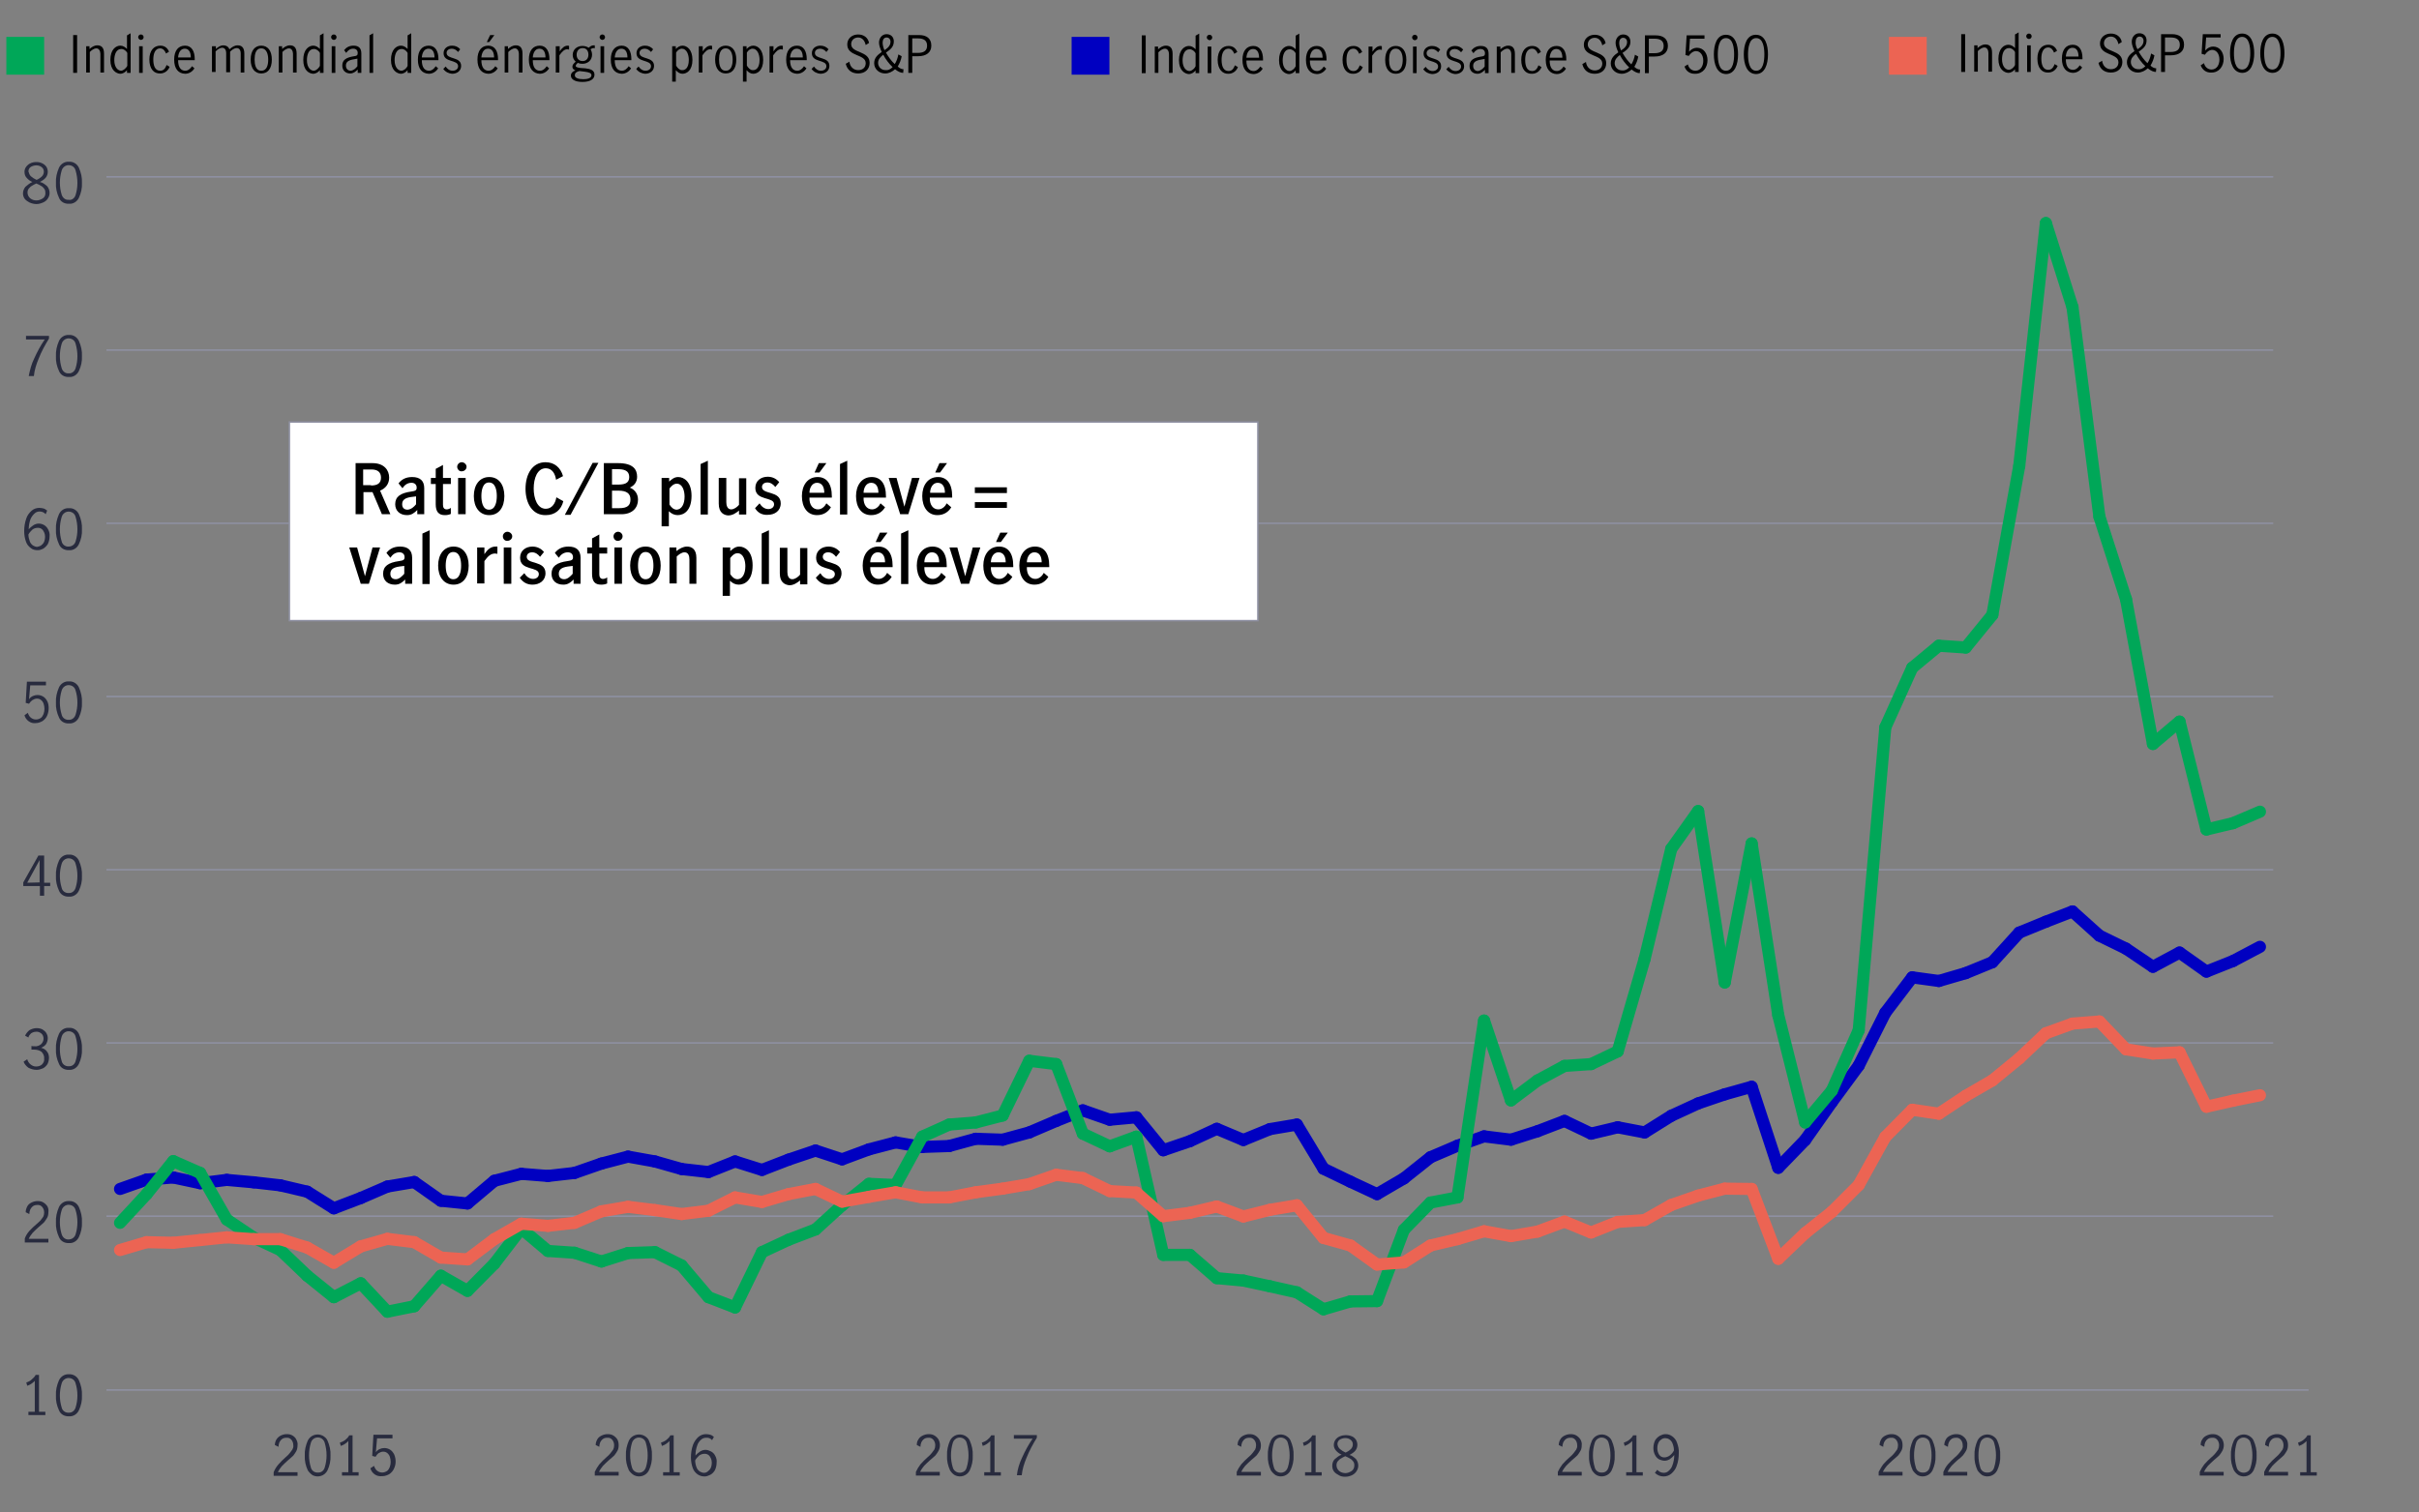 <?xml version="1.0" encoding="utf-8"?>
<!-- Generator: Adobe Illustrator 25.4.1, SVG Export Plug-In . SVG Version: 6.00 Build 0)  -->
<!DOCTYPE svg PUBLIC "-//W3C//DTD SVG 1.1//EN" "http://www.w3.org/Graphics/SVG/1.1/DTD/svg11.dtd">
<svg version="1.1" id="Calque_1" xmlns:x="http://ns.adobe.com/Extensibility/1.0/" xmlns:i="http://ns.adobe.com/AdobeIllustrator/10.0/" xmlns:graph="http://ns.adobe.com/Graphs/1.0/"
	 xmlns="http://www.w3.org/2000/svg" xmlns:xlink="http://www.w3.org/1999/xlink" x="0px" y="0px" viewBox="0 0 800 500.3"
	 style="enable-background:new 0 0 800 500.3;" xml:space="preserve">
<rect x="0" y="0" width="800" height="500.3" fill="#808080" stroke="none"/>
<style type="text/css">
	.st0{fill:#282B3E;}
	.st1{fill:none;stroke:#8E90A2;stroke-width:0.5;stroke-miterlimit:10;}
	.st2{fill:none;stroke:#0000C1;stroke-width:4;stroke-linecap:round;stroke-miterlimit:10;}
	.st3{fill:none;stroke:#00A758;stroke-width:4;stroke-linecap:round;stroke-miterlimit:10;}
	.st4{fill:none;stroke:#EC6453;stroke-width:4;stroke-linecap:round;stroke-miterlimit:10;}
	.st5{fill:#00A758;}
	.st6{fill:#0000C1;}
	.st7{fill:#EC6453;}
	.st8{fill:#FFFFFF;stroke:#8E90A2;stroke-width:0.49;stroke-miterlimit:10;}
</style>
<g id="Layer_2">
	<path class="st0" d="M11.5,467.1v-10.3c-0.7,0.7-1.5,1.3-2.5,1.6l-0.3-1.1c0.7-0.2,1.3-0.5,1.8-1c0.5-0.4,1-0.9,1.3-1.5h1.1v12.2
		H15v1.1H9.4v-1.1H11.5z"/>
	<path class="st0" d="M19.5,466.5c-0.7-1.5-1.1-3.2-1-4.9c-0.1-1.7,0.3-3.4,1-5c0.6-1.3,1.9-2.1,3.3-2c1.4-0.1,2.7,0.7,3.3,2
		c0.7,1.6,1.1,3.3,1,5c0.1,1.7-0.3,3.4-1,4.9c-0.6,1.3-1.9,2.1-3.2,2C21.3,468.6,20,467.8,19.5,466.5z M25,465.6
		c0.4-1.3,0.6-2.6,0.6-4c0-1.4-0.2-2.7-0.6-4c-0.3-1.3-1.6-2-2.9-1.7c-0.8,0.2-1.5,0.9-1.7,1.7c-0.4,1.3-0.6,2.7-0.6,4
		c0,1.4,0.2,2.7,0.6,4c0.2,1,1.2,1.8,2.3,1.7C23.8,467.4,24.7,466.6,25,465.6L25,465.6z"/>
	<path class="st0" d="M9.7,407.2c0.7-0.8,1.5-1.5,2.3-2.2c0.6-0.5,1.1-1,1.4-1.3c0.3-0.4,0.6-0.8,0.9-1.2c0.2-0.4,0.3-0.9,0.3-1.4
		c0-0.7-0.2-1.3-0.6-1.8c-0.4-0.5-1-0.8-1.7-0.7c-0.5,0-1,0.1-1.4,0.4c-0.4,0.3-0.7,0.7-0.9,1.1c-0.2,0.5-0.3,1-0.3,1.5L8.5,401
		c0-0.7,0.2-1.3,0.5-1.9c0.3-0.6,0.8-1,1.4-1.3c0.6-0.3,1.3-0.5,2-0.5c0.7,0,1.4,0.1,2,0.5c0.5,0.3,1,0.8,1.3,1.3
		c0.3,0.6,0.4,1.2,0.3,1.9c0,0.6-0.1,1.3-0.4,1.8c-0.3,0.5-0.6,1-1,1.5c-0.4,0.4-1,0.9-1.7,1.5c-0.7,0.6-1.4,1.3-2.1,2
		c-0.5,0.6-1,1.3-1.3,2H16v1.2H8.2v-1.3C8.5,408.8,9,408,9.7,407.2z"/>
	<path class="st0" d="M19.5,409.2c-0.7-1.5-1.1-3.2-1-4.9c-0.1-1.7,0.3-3.4,1-5c0.6-1.3,1.9-2.1,3.3-2c1.4-0.1,2.7,0.7,3.3,2
		c0.7,1.6,1.1,3.3,1,5c0.1,1.7-0.3,3.4-1,4.9c-0.6,1.3-1.9,2.1-3.2,2C21.3,411.3,20,410.5,19.5,409.2z M25,408.3
		c0.4-1.3,0.6-2.6,0.6-4c0-1.4-0.2-2.7-0.6-4c-0.3-1.3-1.6-2-2.9-1.7c-0.8,0.2-1.5,0.9-1.7,1.7c-0.4,1.3-0.6,2.6-0.6,4
		c0,1.4,0.2,2.7,0.6,4c0.3,1,1.2,1.8,2.3,1.7C23.8,410,24.7,409.3,25,408.3L25,408.3z"/>
	<path class="st0" d="M9.4,353.2c-0.7-0.5-1.3-1.2-1.6-2l1.2-0.8c0.2,0.7,0.6,1.3,1.1,1.7c0.5,0.4,1.1,0.7,1.8,0.7
		c0.7,0,1.5-0.2,2-0.7c0.5-0.5,0.8-1.2,0.7-1.9c0.1-0.9-0.3-1.7-0.9-2.3c-0.7-0.5-1.6-0.7-2.5-0.7c-0.2,0-0.5,0-0.8,0V346
		c0.3,0.1,0.7,0.1,1,0.1c0.8,0.1,1.6-0.2,2.2-0.7c0.5-0.5,0.8-1.1,0.8-1.8c0-0.6-0.2-1.3-0.7-1.7c-0.5-0.4-1.1-0.7-1.8-0.6
		c-0.6,0-1.1,0.2-1.6,0.5c-0.4,0.4-0.8,0.8-0.9,1.4l-1.1-0.6c0.3-0.7,0.8-1.3,1.4-1.8c0.7-0.4,1.5-0.7,2.4-0.7
		c0.6,0,1.3,0.1,1.9,0.4c0.5,0.3,1,0.7,1.3,1.2c0.3,0.5,0.5,1.1,0.5,1.7c0,0.7-0.2,1.3-0.5,1.9c-0.4,0.6-1,1-1.7,1.3
		c0.8,0.2,1.5,0.6,1.9,1.2c0.5,0.6,0.7,1.3,0.7,2.1c0,0.7-0.2,1.5-0.5,2.1c-0.4,0.6-0.9,1.1-1.5,1.4c-0.7,0.3-1.4,0.5-2.1,0.5
		C11.1,353.9,10.2,353.6,9.4,353.2z"/>
	<path class="st0" d="M19.5,351.9c-0.7-1.5-1.1-3.2-1-4.9c-0.1-1.7,0.3-3.4,1-5c0.6-1.3,1.9-2.1,3.3-2c1.4-0.1,2.7,0.7,3.3,2
		c0.7,1.6,1.1,3.3,1,5c0.1,1.7-0.3,3.4-1,4.9c-0.6,1.3-1.9,2.1-3.2,2C21.3,354,20,353.2,19.5,351.9z M25,351c0.4-1.3,0.6-2.6,0.6-4
		c0-1.4-0.2-2.7-0.6-4.1c-0.3-1.3-1.6-2-2.9-1.7c-0.8,0.2-1.5,0.9-1.7,1.7c-0.4,1.3-0.6,2.7-0.6,4.1c0,1.4,0.2,2.7,0.6,4
		c0.2,1,1.2,1.8,2.3,1.7C23.8,352.8,24.7,352.1,25,351z"/>
	<path class="st0" d="M13.1,293.1H7.7v-1.2l5-8.9h1.9v9h2v1.1h-2v3.2h-1.4V293.1z M13.1,291.9v-7.4l0,0L9,292L13.1,291.9z"/>
	<path class="st0" d="M19.5,294.6c-0.7-1.5-1.1-3.2-1-4.9c-0.1-1.7,0.3-3.4,1-5c0.6-1.3,1.9-2.1,3.3-2c1.4-0.1,2.7,0.7,3.3,2
		c0.7,1.6,1.1,3.3,1,5c0.1,1.7-0.3,3.4-1,4.9c-0.6,1.3-1.9,2.1-3.2,2C21.3,296.7,20,295.9,19.5,294.6z M25,293.7
		c0.4-1.3,0.6-2.6,0.6-4c0-1.4-0.2-2.7-0.6-4c-0.3-1.3-1.6-2-2.9-1.7c-0.8,0.2-1.5,0.9-1.7,1.7c-0.4,1.3-0.6,2.7-0.6,4
		c0,1.4,0.2,2.7,0.6,4c0.2,1,1.2,1.8,2.3,1.7C23.8,295.5,24.7,294.7,25,293.7L25,293.7z"/>
	<path class="st0" d="M9.5,238.6c-0.7-0.5-1.2-1.2-1.4-2l1.1-0.8c0.2,0.6,0.5,1.2,1,1.6c0.5,0.4,1.1,0.6,1.7,0.6
		c0.6,0,1.1-0.2,1.6-0.5c0.4-0.3,0.7-0.8,0.9-1.3c0.2-0.6,0.3-1.1,0.3-1.7c0-0.6-0.1-1.2-0.3-1.8c-0.2-0.5-0.5-0.9-0.9-1.2
		c-0.4-0.3-0.8-0.4-1.3-0.4c-0.5,0-1,0.2-1.5,0.5c-0.4,0.3-0.8,0.7-1.1,1.2l-1.1-0.3l0.4-7h6.3v1.2H10l-0.4,4.6
		c0.6-0.9,1.7-1.4,2.8-1.4c0.7,0,1.4,0.2,2,0.6c0.6,0.4,1,1,1.3,1.6c0.3,0.7,0.4,1.4,0.4,2.2c0,0.8-0.2,1.7-0.5,2.4
		c-0.3,0.7-0.8,1.3-1.5,1.8c-0.7,0.4-1.5,0.7-2.3,0.7C11,239.3,10.2,239.1,9.5,238.6z"/>
	<path class="st0" d="M19.5,237.3c-0.7-1.5-1.1-3.2-1-4.9c-0.1-1.7,0.3-3.4,1-5c0.6-1.3,1.9-2.1,3.3-2c1.4-0.1,2.7,0.7,3.3,2
		c0.7,1.6,1.1,3.3,1,5c0.1,1.7-0.3,3.4-1,4.9c-0.6,1.3-1.9,2.1-3.2,2C21.3,239.4,20,238.6,19.5,237.3z M25,236.4
		c0.4-1.3,0.6-2.6,0.6-4c0-1.4-0.2-2.7-0.6-4c-0.3-1.3-1.6-2-2.9-1.7c-0.8,0.2-1.5,0.9-1.7,1.7c-0.4,1.3-0.6,2.6-0.6,4
		c0,1.4,0.2,2.7,0.6,4c0.2,1,1.2,1.8,2.3,1.7C23.8,238.2,24.7,237.4,25,236.4L25,236.4z"/>
	<path class="st0" d="M10.2,181.3c-0.7-0.5-1.3-1.2-1.6-2.1c-0.4-1.1-0.6-2.3-0.6-3.5c0-1.4,0.2-2.8,0.7-4.2c0.3-1,1-1.9,1.8-2.6
		c0.7-0.6,1.6-0.9,2.5-0.9c0.5,0,1,0.1,1.4,0.2c0.4,0.1,0.8,0.4,1.2,0.7l-0.5,1.2c-0.5-0.6-1.2-0.9-2-0.9c-0.6,0-1.2,0.2-1.6,0.6
		c-0.6,0.5-1.1,1.2-1.4,1.9c-0.4,1.1-0.6,2.2-0.6,3.4c0.4-0.5,1-1,1.6-1.4c0.5-0.3,1.1-0.5,1.7-0.5c1.3,0,2.5,0.7,3.1,1.9
		c0.4,0.7,0.6,1.5,0.5,2.3c0,0.9-0.2,1.8-0.6,2.6c-0.4,0.6-0.9,1.1-1.5,1.5c-0.6,0.3-1.2,0.5-1.8,0.5
		C11.5,182,10.8,181.8,10.2,181.3z M13.5,180.5c0.4-0.3,0.8-0.7,1-1.1c0.3-0.6,0.4-1.3,0.4-1.9c0-0.5-0.1-1-0.3-1.4
		c-0.2-0.4-0.4-0.8-0.8-1.1c-0.4-0.3-0.8-0.4-1.3-0.4c-0.7,0-1.3,0.2-1.8,0.6c-0.5,0.5-1,1-1.3,1.6c0,0.8,0.2,1.6,0.5,2.4
		c0.2,0.5,0.6,1,1.1,1.3c0.4,0.2,0.8,0.4,1.3,0.4C12.7,180.8,13.1,180.7,13.5,180.5z"/>
	<path class="st0" d="M19.5,180c-0.7-1.5-1.1-3.2-1-4.9c-0.1-1.7,0.3-3.4,1-5c0.6-1.3,1.9-2.1,3.3-2c1.4-0.1,2.7,0.7,3.3,2
		c0.7,1.6,1.1,3.3,1,5c0.1,1.7-0.3,3.4-1,4.9c-0.6,1.3-1.9,2.1-3.2,2C21.3,182.1,20,181.3,19.5,180z M25,179.1
		c0.4-1.3,0.6-2.6,0.6-4c0-1.4-0.2-2.8-0.6-4.1c-0.3-1.3-1.6-2-2.9-1.7c-0.8,0.2-1.5,0.9-1.7,1.7c-0.4,1.3-0.6,2.7-0.6,4.1
		c0,1.4,0.2,2.7,0.6,4c0.2,1,1.2,1.8,2.3,1.7C23.8,180.8,24.7,180.1,25,179.1L25,179.1z"/>
	<path class="st0" d="M11.3,118.6c1-2.2,2.1-4.3,3.5-6.3H8.6v-1.2h7.6v0.9c-1.3,2.1-2.5,4.3-3.4,6.6c-0.8,1.9-1.4,3.8-1.6,5.8H9.5
		C9.9,122.4,10.4,120.4,11.3,118.6z"/>
	<path class="st0" d="M19.5,122.7c-0.7-1.5-1.1-3.2-1-4.9c-0.1-1.7,0.3-3.4,1-5c0.6-1.3,1.9-2.1,3.3-2c1.4-0.1,2.7,0.7,3.3,2
		c0.7,1.6,1.1,3.3,1,5c0.1,1.7-0.3,3.4-1,4.9c-0.6,1.3-1.9,2.1-3.2,2C21.3,124.8,20,124,19.5,122.7z M25,121.8
		c0.4-1.3,0.6-2.6,0.6-4c0-1.4-0.2-2.7-0.6-4.1c-0.3-1.3-1.6-2-2.9-1.7c-0.8,0.2-1.5,0.9-1.7,1.7c-0.4,1.3-0.6,2.7-0.6,4.1
		c0,1.4,0.2,2.7,0.6,4c0.3,1,1.2,1.8,2.3,1.7C23.8,123.6,24.7,122.8,25,121.8L25,121.8z"/>
	<path class="st0" d="M15.6,61.6c0.5,0.6,0.8,1.4,0.8,2.2c0,0.7-0.2,1.3-0.6,1.9c-0.4,0.6-0.9,1-1.6,1.3c-0.7,0.3-1.4,0.5-2.2,0.5
		c-0.7,0-1.5-0.2-2.2-0.5c-0.6-0.3-1.2-0.7-1.6-1.2c-0.4-0.5-0.6-1.2-0.6-1.8c0-0.8,0.3-1.6,0.8-2.2c0.7-0.6,1.4-1.2,2.3-1.6
		c-0.7-0.3-1.4-0.8-1.9-1.4c-0.5-0.5-0.7-1.2-0.7-2c0-0.6,0.2-1.2,0.6-1.7c0.4-0.5,0.9-0.9,1.4-1.1c0.6-0.3,1.3-0.4,1.9-0.4
		c0.7,0,1.3,0.1,1.9,0.4c0.5,0.2,1,0.6,1.4,1.1c0.7,1.1,0.7,2.6-0.2,3.7c-0.5,0.6-1.2,1-1.9,1.4C14.2,60.4,14.9,61,15.6,61.6z
		 M14.2,65.6c0.6-0.4,0.9-1.2,0.8-1.9c0-0.5-0.1-0.9-0.4-1.3c-0.3-0.4-0.6-0.7-1-0.9c-0.5-0.3-1-0.6-1.6-0.8c-0.5,0.2-1,0.5-1.5,0.8
		c-0.4,0.2-0.7,0.6-1,0.9c-0.3,0.4-0.4,0.8-0.4,1.3c0,0.7,0.3,1.4,0.9,1.9c0.6,0.5,1.3,0.7,2.1,0.7C12.8,66.3,13.6,66,14.2,65.6
		L14.2,65.6z M10.2,58.3c0.6,0.5,1.2,0.9,1.9,1.2c0.7-0.3,1.3-0.7,1.8-1.2c0.4-0.4,0.6-1,0.6-1.5c0-0.6-0.2-1.1-0.7-1.5
		c-0.5-0.4-1.1-0.6-1.8-0.6c-0.6,0-1.3,0.2-1.8,0.5c-0.5,0.3-0.8,0.9-0.8,1.5C9.6,57.4,9.8,57.9,10.2,58.3L10.2,58.3z"/>
	<path class="st0" d="M19.5,65.4c-0.7-1.5-1.1-3.2-1-4.9c-0.1-1.7,0.3-3.4,1-5c0.6-1.3,1.9-2.1,3.3-2c1.4-0.1,2.7,0.7,3.3,2
		c0.7,1.6,1.1,3.3,1,5c0.1,1.7-0.3,3.4-1,4.9c-0.6,1.3-1.9,2.1-3.2,2C21.3,67.5,20,66.7,19.5,65.4z M25,64.5c0.4-1.3,0.6-2.6,0.6-4
		c0-1.4-0.2-2.7-0.6-4.1c-0.3-1.3-1.6-2-2.9-1.7c-0.8,0.2-1.5,0.9-1.7,1.7c-0.4,1.3-0.6,2.7-0.6,4c0,1.4,0.2,2.7,0.6,4
		c0.3,1,1.2,1.8,2.3,1.7C23.8,66.3,24.7,65.5,25,64.5z"/>
	<line class="st1" x1="35.2" y1="459.8" x2="763.5" y2="459.8"/>
	<line class="st1" x1="35.2" y1="402.3" x2="751.8" y2="402.3"/>
	<line class="st1" x1="35.2" y1="345" x2="751.8" y2="345"/>
	<line class="st1" x1="35.2" y1="287.7" x2="751.8" y2="287.7"/>
	<line class="st1" x1="35.2" y1="230.4" x2="751.8" y2="230.4"/>
	<line class="st1" x1="35.2" y1="173.1" x2="751.8" y2="173.1"/>
	<line class="st1" x1="35.2" y1="115.8" x2="751.8" y2="115.8"/>
	<line class="st1" x1="35.2" y1="58.5" x2="751.8" y2="58.5"/>
	<line class="st2" x1="48.5" y1="390.2" x2="39.7" y2="393.3"/>
	<line class="st2" x1="57.3" y1="389.5" x2="48.5" y2="390.2"/>
	<line class="st2" x1="66.2" y1="391.4" x2="57.3" y2="389.5"/>
	<line class="st2" x1="75" y1="390.3" x2="66.2" y2="391.4"/>
	<line class="st2" x1="83.9" y1="391.1" x2="75" y2="390.3"/>
	<line class="st2" x1="92.7" y1="392.1" x2="83.9" y2="391.1"/>
	<line class="st2" x1="101.6" y1="394.2" x2="92.7" y2="392.1"/>
	<line class="st2" x1="110.4" y1="399.7" x2="101.6" y2="394.2"/>
	<line class="st2" x1="119.3" y1="396.3" x2="110.4" y2="399.7"/>
	<line class="st2" x1="128.1" y1="392.5" x2="119.3" y2="396.3"/>
	<line class="st2" x1="137" y1="391" x2="128.1" y2="392.5"/>
	<line class="st2" x1="145.8" y1="397.2" x2="137" y2="391"/>
	<line class="st2" x1="154.6" y1="398.1" x2="145.8" y2="397.2"/>
	<line class="st2" x1="163.5" y1="390.6" x2="154.6" y2="398.1"/>
	<line class="st2" x1="172.4" y1="388.3" x2="163.5" y2="390.6"/>
	<line class="st2" x1="181.2" y1="389" x2="172.4" y2="388.3"/>
	<line class="st2" x1="190" y1="388" x2="181.2" y2="389"/>
	<line class="st2" x1="198.9" y1="384.9" x2="190" y2="388"/>
	<line class="st2" x1="207.7" y1="382.6" x2="198.9" y2="384.9"/>
	<line class="st2" x1="216.6" y1="384.2" x2="207.7" y2="382.6"/>
	<line class="st2" x1="225.4" y1="386.7" x2="216.6" y2="384.2"/>
	<line class="st2" x1="234.3" y1="387.7" x2="225.4" y2="386.7"/>
	<line class="st2" x1="243.1" y1="384.2" x2="234.3" y2="387.7"/>
	<line class="st2" x1="252" y1="387" x2="243.1" y2="384.2"/>
	<line class="st2" x1="260.8" y1="383.6" x2="252" y2="387"/>
	<line class="st2" x1="269.7" y1="380.6" x2="260.8" y2="383.6"/>
	<line class="st2" x1="278.5" y1="383.5" x2="269.7" y2="380.6"/>
	<line class="st2" x1="287.4" y1="380.2" x2="278.5" y2="383.5"/>
	<line class="st2" x1="296.2" y1="377.9" x2="287.4" y2="380.2"/>
	<line class="st2" x1="305" y1="379.4" x2="296.2" y2="377.9"/>
	<line class="st2" x1="313.9" y1="379.1" x2="305" y2="379.4"/>
	<line class="st2" x1="322.7" y1="376.7" x2="313.9" y2="379.1"/>
	<line class="st2" x1="331.6" y1="377" x2="322.7" y2="376.7"/>
	<line class="st2" x1="340.4" y1="374.6" x2="331.6" y2="377"/>
	<line class="st2" x1="349.3" y1="370.8" x2="340.4" y2="374.6"/>
	<line class="st2" x1="358.1" y1="367.3" x2="349.3" y2="370.8"/>
	<line class="st2" x1="367" y1="370.4" x2="358.1" y2="367.3"/>
	<line class="st2" x1="375.8" y1="369.6" x2="367" y2="370.4"/>
	<line class="st2" x1="384.7" y1="380.5" x2="375.8" y2="369.6"/>
	<line class="st2" x1="393.5" y1="377.5" x2="384.7" y2="380.5"/>
	<line class="st2" x1="402.4" y1="373.4" x2="393.5" y2="377.5"/>
	<line class="st2" x1="411.2" y1="377.1" x2="402.4" y2="373.4"/>
	<line class="st2" x1="420" y1="373.5" x2="411.2" y2="377.1"/>
	<line class="st2" x1="428.9" y1="372" x2="420" y2="373.5"/>
	<line class="st2" x1="437.7" y1="386.6" x2="428.9" y2="372"/>
	<line class="st2" x1="446.6" y1="390.9" x2="437.7" y2="386.6"/>
	<line class="st2" x1="455.4" y1="395" x2="446.6" y2="390.9"/>
	<line class="st2" x1="464.3" y1="389.8" x2="455.4" y2="395"/>
	<line class="st2" x1="473.1" y1="382.8" x2="464.3" y2="389.8"/>
	<line class="st2" x1="482" y1="379" x2="473.1" y2="382.8"/>
	<line class="st2" x1="490.8" y1="375.9" x2="482" y2="379"/>
	<line class="st2" x1="499.7" y1="377" x2="490.8" y2="375.9"/>
	<line class="st2" x1="508.5" y1="374.2" x2="499.7" y2="377"/>
	<line class="st2" x1="517.4" y1="370.8" x2="508.5" y2="374.2"/>
	<line class="st2" x1="526.2" y1="375" x2="517.4" y2="370.8"/>
	<line class="st2" x1="535" y1="372.9" x2="526.2" y2="375"/>
	<line class="st2" x1="543.9" y1="374.6" x2="535" y2="372.9"/>
	<line class="st2" x1="552.7" y1="369.1" x2="543.9" y2="374.6"/>
	<line class="st2" x1="561.6" y1="365" x2="552.7" y2="369.1"/>
	<line class="st2" x1="570.4" y1="362" x2="561.6" y2="365"/>
	<line class="st2" x1="579.3" y1="359.5" x2="570.4" y2="362"/>
	<line class="st2" x1="588.1" y1="386.3" x2="579.3" y2="359.5"/>
	<line class="st2" x1="597" y1="377.1" x2="588.1" y2="386.3"/>
	<line class="st2" x1="605.8" y1="364.6" x2="597" y2="377.1"/>
	<line class="st2" x1="614.7" y1="352.5" x2="605.8" y2="364.6"/>
	<line class="st2" x1="623.5" y1="335" x2="614.7" y2="352.5"/>
	<line class="st2" x1="632.4" y1="323.3" x2="623.5" y2="335"/>
	<line class="st2" x1="641.2" y1="324.5" x2="632.4" y2="323.3"/>
	<line class="st2" x1="650.1" y1="321.9" x2="641.2" y2="324.5"/>
	<line class="st2" x1="658.9" y1="318.3" x2="650.1" y2="321.9"/>
	<line class="st2" x1="667.8" y1="308.5" x2="658.9" y2="318.3"/>
	<line class="st2" x1="676.6" y1="304.9" x2="667.8" y2="308.5"/>
	<line class="st2" x1="685.4" y1="301.5" x2="676.6" y2="304.9"/>
	<line class="st2" x1="694.3" y1="309.5" x2="685.4" y2="301.5"/>
	<line class="st2" x1="703.1" y1="313.8" x2="694.3" y2="309.5"/>
	<line class="st2" x1="712" y1="319.8" x2="703.1" y2="313.8"/>
	<line class="st2" x1="720.8" y1="315.1" x2="712" y2="319.8"/>
	<line class="st2" x1="729.7" y1="321.4" x2="720.8" y2="315.1"/>
	<line class="st2" x1="738.5" y1="317.9" x2="729.7" y2="321.4"/>
	<line class="st2" x1="747.4" y1="313.2" x2="738.5" y2="317.9"/>
	<line class="st3" x1="48.5" y1="395" x2="39.7" y2="404.5"/>
	<line class="st3" x1="57.3" y1="384.1" x2="48.5" y2="395"/>
	<line class="st3" x1="66.2" y1="388" x2="57.3" y2="384.1"/>
	<line class="st3" x1="75" y1="403.4" x2="66.2" y2="388"/>
	<line class="st3" x1="83.9" y1="409.4" x2="75" y2="403.4"/>
	<line class="st3" x1="92.7" y1="413.5" x2="83.9" y2="409.4"/>
	<line class="st3" x1="101.6" y1="422" x2="92.7" y2="413.5"/>
	<line class="st3" x1="110.4" y1="429.1" x2="101.6" y2="422"/>
	<line class="st3" x1="119.3" y1="424.5" x2="110.4" y2="429.1"/>
	<line class="st3" x1="128.1" y1="433.9" x2="119.3" y2="424.5"/>
	<line class="st3" x1="137" y1="432.1" x2="128.1" y2="433.9"/>
	<line class="st3" x1="145.8" y1="422" x2="137" y2="432.1"/>
	<line class="st3" x1="154.6" y1="427" x2="145.8" y2="422"/>
	<line class="st3" x1="163.5" y1="418" x2="154.6" y2="427"/>
	<line class="st3" x1="172.4" y1="406.4" x2="163.5" y2="418"/>
	<line class="st3" x1="181.2" y1="413.8" x2="172.4" y2="406.4"/>
	<line class="st3" x1="190" y1="414.4" x2="181.2" y2="413.8"/>
	<line class="st3" x1="198.9" y1="417.3" x2="190" y2="414.4"/>
	<line class="st3" x1="207.7" y1="414.5" x2="198.9" y2="417.3"/>
	<line class="st3" x1="216.6" y1="414.2" x2="207.7" y2="414.5"/>
	<line class="st3" x1="225.4" y1="418.6" x2="216.6" y2="414.2"/>
	<line class="st3" x1="234.3" y1="429.1" x2="225.4" y2="418.6"/>
	<line class="st3" x1="243.1" y1="432.5" x2="234.3" y2="429.1"/>
	<line class="st3" x1="252" y1="414.2" x2="243.1" y2="432.5"/>
	<line class="st3" x1="260.8" y1="410.1" x2="252" y2="414.2"/>
	<line class="st3" x1="269.7" y1="406.7" x2="260.8" y2="410.1"/>
	<line class="st3" x1="278.5" y1="398.7" x2="269.7" y2="406.7"/>
	<line class="st3" x1="287.4" y1="391.6" x2="278.5" y2="398.7"/>
	<line class="st3" x1="296.2" y1="392" x2="287.4" y2="391.6"/>
	<line class="st3" x1="305" y1="376" x2="296.2" y2="392"/>
	<line class="st3" x1="313.9" y1="372" x2="305" y2="376"/>
	<line class="st3" x1="322.7" y1="371.3" x2="313.9" y2="372"/>
	<line class="st3" x1="331.6" y1="369" x2="322.7" y2="371.3"/>
	<line class="st3" x1="340.4" y1="350.9" x2="331.6" y2="369"/>
	<line class="st3" x1="349.3" y1="352" x2="340.4" y2="350.9"/>
	<line class="st3" x1="358.1" y1="375" x2="349.3" y2="352"/>
	<line class="st3" x1="367" y1="379.2" x2="358.1" y2="375"/>
	<line class="st3" x1="375.8" y1="376" x2="367" y2="379.2"/>
	<line class="st3" x1="384.7" y1="415.1" x2="375.8" y2="376"/>
	<line class="st3" x1="393.5" y1="415.1" x2="384.7" y2="415.1"/>
	<line class="st3" x1="402.4" y1="422.8" x2="393.5" y2="415.1"/>
	<line class="st3" x1="411.2" y1="423.6" x2="402.4" y2="422.8"/>
	<line class="st3" x1="420" y1="425.5" x2="411.2" y2="423.6"/>
	<line class="st3" x1="428.9" y1="427.5" x2="420" y2="425.5"/>
	<line class="st3" x1="437.7" y1="433.1" x2="428.9" y2="427.5"/>
	<line class="st3" x1="446.6" y1="430.5" x2="437.7" y2="433.1"/>
	<line class="st3" x1="455.4" y1="430.4" x2="446.6" y2="430.5"/>
	<line class="st3" x1="464.3" y1="406.8" x2="455.4" y2="430.4"/>
	<line class="st3" x1="473.1" y1="397.8" x2="464.3" y2="406.8"/>
	<line class="st3" x1="482" y1="396.1" x2="473.1" y2="397.8"/>
	<line class="st3" x1="490.8" y1="337.6" x2="482" y2="396.1"/>
	<line class="st3" x1="499.7" y1="364" x2="490.8" y2="337.6"/>
	<line class="st3" x1="508.5" y1="357.4" x2="499.7" y2="364"/>
	<line class="st3" x1="517.4" y1="352.6" x2="508.5" y2="357.4"/>
	<line class="st3" x1="526.2" y1="352" x2="517.4" y2="352.6"/>
	<line class="st3" x1="535" y1="347.8" x2="526.2" y2="352"/>
	<line class="st3" x1="543.9" y1="317.2" x2="535" y2="347.8"/>
	<line class="st3" x1="552.7" y1="280.8" x2="543.9" y2="317.2"/>
	<line class="st3" x1="561.6" y1="268.3" x2="552.7" y2="280.8"/>
	<line class="st3" x1="570.4" y1="325" x2="561.6" y2="268.3"/>
	<line class="st3" x1="579.3" y1="279" x2="570.4" y2="325"/>
	<line class="st3" x1="588.1" y1="335.8" x2="579.3" y2="279"/>
	<line class="st3" x1="597" y1="371.3" x2="588.1" y2="335.8"/>
	<line class="st3" x1="605.8" y1="360.8" x2="597" y2="371.3"/>
	<line class="st3" x1="614.7" y1="340.8" x2="605.8" y2="360.8"/>
	<line class="st3" x1="623.5" y1="240.6" x2="614.7" y2="340.8"/>
	<line class="st3" x1="632.4" y1="220.9" x2="623.5" y2="240.6"/>
	<line class="st3" x1="641.2" y1="213.6" x2="632.4" y2="220.9"/>
	<line class="st3" x1="650.1" y1="214.2" x2="641.2" y2="213.6"/>
	<line class="st3" x1="658.9" y1="203.4" x2="650.1" y2="214.2"/>
	<line class="st3" x1="667.8" y1="154.1" x2="658.9" y2="203.4"/>
	<line class="st3" x1="676.6" y1="73.8" x2="667.8" y2="154.1"/>
	<line class="st3" x1="685.4" y1="101.6" x2="676.6" y2="73.8"/>
	<line class="st3" x1="694.3" y1="170.9" x2="685.4" y2="101.6"/>
	<line class="st3" x1="703.1" y1="198.2" x2="694.3" y2="170.9"/>
	<line class="st3" x1="712" y1="246.1" x2="703.1" y2="198.2"/>
	<line class="st3" x1="720.8" y1="238.7" x2="712" y2="246.1"/>
	<line class="st3" x1="729.7" y1="274.4" x2="720.8" y2="238.7"/>
	<line class="st3" x1="738.5" y1="272.3" x2="729.7" y2="274.4"/>
	<line class="st3" x1="747.4" y1="268.5" x2="738.5" y2="272.3"/>
	<line class="st4" x1="48.5" y1="410.9" x2="39.7" y2="413.5"/>
	<line class="st4" x1="57.3" y1="411.1" x2="48.5" y2="410.9"/>
	<line class="st4" x1="66.2" y1="410.2" x2="57.3" y2="411.1"/>
	<line class="st4" x1="75" y1="409.3" x2="66.2" y2="410.2"/>
	<line class="st4" x1="83.9" y1="409.9" x2="75" y2="409.3"/>
	<line class="st4" x1="92.7" y1="409.9" x2="83.9" y2="409.9"/>
	<line class="st4" x1="101.6" y1="412.7" x2="92.7" y2="409.9"/>
	<line class="st4" x1="110.4" y1="417.7" x2="101.6" y2="412.7"/>
	<line class="st4" x1="119.3" y1="412.3" x2="110.4" y2="417.7"/>
	<line class="st4" x1="128.1" y1="409.8" x2="119.3" y2="412.3"/>
	<line class="st4" x1="137" y1="410.9" x2="128.1" y2="409.8"/>
	<line class="st4" x1="145.8" y1="416" x2="137" y2="410.9"/>
	<line class="st4" x1="154.6" y1="416.6" x2="145.8" y2="416"/>
	<line class="st4" x1="163.5" y1="409.9" x2="154.6" y2="416.6"/>
	<line class="st4" x1="172.4" y1="404.8" x2="163.5" y2="409.9"/>
	<line class="st4" x1="181.2" y1="405.5" x2="172.4" y2="404.8"/>
	<line class="st4" x1="190" y1="404.5" x2="181.2" y2="405.5"/>
	<line class="st4" x1="198.9" y1="400.7" x2="190" y2="404.5"/>
	<line class="st4" x1="207.7" y1="399.2" x2="198.9" y2="400.7"/>
	<line class="st4" x1="216.6" y1="400.3" x2="207.7" y2="399.2"/>
	<line class="st4" x1="225.4" y1="401.6" x2="216.6" y2="400.3"/>
	<line class="st4" x1="234.3" y1="400.5" x2="225.4" y2="401.6"/>
	<line class="st4" x1="243.1" y1="396.1" x2="234.3" y2="400.5"/>
	<line class="st4" x1="252" y1="397.6" x2="243.1" y2="396.1"/>
	<line class="st4" x1="260.8" y1="395" x2="252" y2="397.6"/>
	<line class="st4" x1="269.7" y1="393.3" x2="260.8" y2="395"/>
	<line class="st4" x1="278.5" y1="397.5" x2="269.7" y2="393.3"/>
	<line class="st4" x1="287.4" y1="395.9" x2="278.5" y2="397.5"/>
	<line class="st4" x1="296.2" y1="394.4" x2="287.4" y2="395.9"/>
	<line class="st4" x1="305" y1="396.1" x2="296.2" y2="394.4"/>
	<line class="st4" x1="313.9" y1="396.1" x2="305" y2="396.1"/>
	<line class="st4" x1="322.7" y1="394.4" x2="313.9" y2="396.1"/>
	<line class="st4" x1="331.6" y1="393.2" x2="322.7" y2="394.4"/>
	<line class="st4" x1="340.4" y1="391.7" x2="331.6" y2="393.2"/>
	<line class="st4" x1="349.3" y1="388.6" x2="340.4" y2="391.7"/>
	<line class="st4" x1="358.1" y1="389.7" x2="349.3" y2="388.6"/>
	<line class="st4" x1="367" y1="394" x2="358.1" y2="389.7"/>
	<line class="st4" x1="375.8" y1="394.5" x2="367" y2="394"/>
	<line class="st4" x1="384.7" y1="402.3" x2="375.8" y2="394.5"/>
	<line class="st4" x1="393.5" y1="401.2" x2="384.7" y2="402.3"/>
	<line class="st4" x1="402.4" y1="399.1" x2="393.5" y2="401.2"/>
	<line class="st4" x1="411.2" y1="402.4" x2="402.4" y2="399.1"/>
	<line class="st4" x1="420" y1="400.2" x2="411.2" y2="402.4"/>
	<line class="st4" x1="428.9" y1="398.7" x2="420" y2="400.2"/>
	<line class="st4" x1="437.7" y1="409.5" x2="428.9" y2="398.7"/>
	<line class="st4" x1="446.6" y1="412" x2="437.7" y2="409.5"/>
	<line class="st4" x1="455.4" y1="418.3" x2="446.6" y2="412"/>
	<line class="st4" x1="464.3" y1="417.6" x2="455.4" y2="418.3"/>
	<line class="st4" x1="473.1" y1="412" x2="464.3" y2="417.6"/>
	<line class="st4" x1="482" y1="409.9" x2="473.1" y2="412"/>
	<line class="st4" x1="490.8" y1="407.3" x2="482" y2="409.9"/>
	<line class="st4" x1="499.7" y1="408.9" x2="490.8" y2="407.3"/>
	<line class="st4" x1="508.5" y1="407.4" x2="499.7" y2="408.9"/>
	<line class="st4" x1="517.4" y1="404.1" x2="508.5" y2="407.4"/>
	<line class="st4" x1="526.2" y1="407.7" x2="517.4" y2="404.1"/>
	<line class="st4" x1="535" y1="404.2" x2="526.2" y2="407.7"/>
	<line class="st4" x1="543.9" y1="403.6" x2="535" y2="404.2"/>
	<line class="st4" x1="552.7" y1="398.6" x2="543.9" y2="403.6"/>
	<line class="st4" x1="561.6" y1="395.5" x2="552.7" y2="398.6"/>
	<line class="st4" x1="570.4" y1="393.2" x2="561.6" y2="395.5"/>
	<line class="st4" x1="579.3" y1="393.3" x2="570.4" y2="393.2"/>
	<line class="st4" x1="588.1" y1="416.4" x2="579.3" y2="393.3"/>
	<line class="st4" x1="597" y1="407.9" x2="588.1" y2="416.4"/>
	<line class="st4" x1="605.8" y1="400.9" x2="597" y2="407.9"/>
	<line class="st4" x1="614.7" y1="392" x2="605.8" y2="400.9"/>
	<line class="st4" x1="623.5" y1="376.1" x2="614.7" y2="392"/>
	<line class="st4" x1="632.4" y1="367.1" x2="623.5" y2="376.1"/>
	<line class="st4" x1="641.2" y1="368.4" x2="632.4" y2="367.1"/>
	<line class="st4" x1="650.1" y1="362.5" x2="641.2" y2="368.4"/>
	<line class="st4" x1="658.9" y1="357.4" x2="650.1" y2="362.5"/>
	<line class="st4" x1="667.8" y1="350.1" x2="658.9" y2="357.4"/>
	<line class="st4" x1="676.6" y1="341.8" x2="667.8" y2="350.1"/>
	<line class="st4" x1="685.4" y1="338.6" x2="676.6" y2="341.8"/>
	<line class="st4" x1="694.3" y1="337.9" x2="685.4" y2="338.6"/>
	<line class="st4" x1="703.1" y1="347.1" x2="694.3" y2="337.9"/>
	<line class="st4" x1="712" y1="348.5" x2="703.1" y2="347.1"/>
	<line class="st4" x1="720.8" y1="348.1" x2="712" y2="348.5"/>
	<line class="st4" x1="729.7" y1="366.1" x2="720.8" y2="348.1"/>
	<line class="st4" x1="738.5" y1="364.1" x2="729.7" y2="366.1"/>
	<line class="st4" x1="747.4" y1="362.3" x2="738.5" y2="364.1"/>
	<path class="st0" d="M729,484.4c0.7-0.8,1.5-1.6,2.3-2.3c0.6-0.5,1.1-1,1.4-1.4c0.3-0.4,0.6-0.8,0.9-1.2c0.2-0.4,0.3-0.9,0.3-1.4
		c0-0.7-0.2-1.3-0.6-1.8c-0.4-0.5-1-0.8-1.7-0.7c-0.5,0-1,0.1-1.4,0.4c-0.4,0.3-0.7,0.7-0.9,1.1c-0.2,0.5-0.3,1-0.3,1.5l-1.2-0.6
		c0-0.6,0.1-1.3,0.5-1.8c0.3-0.6,0.8-1,1.4-1.3c0.6-0.3,1.3-0.5,2-0.5c0.7,0,1.4,0.1,2,0.5c0.5,0.3,1,0.8,1.3,1.3
		c0.6,1.2,0.6,2.5,0,3.7c-0.3,0.5-0.6,1-1,1.5c-0.4,0.4-1,0.9-1.7,1.5c-0.7,0.6-1.4,1.3-2.1,2c-0.5,0.6-1,1.3-1.3,2h6.5v1.2h-7.9
		v-1.2C727.9,486,728.4,485.2,729,484.4z"/>
	<path class="st0" d="M738.8,486.4c-0.7-1.5-1.1-3.2-1-4.9c-0.1-1.7,0.3-3.4,1-5c0.9-1.8,3.1-2.5,4.9-1.6c0.7,0.4,1.3,0.9,1.6,1.6
		c0.7,1.6,1.1,3.3,1,5c0.1,1.7-0.3,3.4-1,4.9c-0.9,1.8-3.1,2.5-4.9,1.6C739.7,487.6,739.2,487,738.8,486.4L738.8,486.4z
		 M744.3,485.4c0.4-1.3,0.6-2.6,0.6-4c0-1.4-0.2-2.7-0.6-4.1c-0.3-1.3-1.7-2-2.9-1.7c-0.8,0.2-1.5,0.9-1.7,1.7
		c-0.4,1.3-0.6,2.7-0.6,4.1c0,1.4,0.2,2.7,0.6,4c0.3,1.3,1.7,2,2.9,1.7C743.5,486.9,744.1,486.3,744.3,485.4z"/>
	<path class="st0" d="M750.3,484.4c0.7-0.8,1.5-1.6,2.3-2.3c0.6-0.5,1.1-1,1.4-1.4c0.3-0.4,0.6-0.8,0.9-1.2c0.2-0.4,0.3-0.9,0.3-1.4
		c0-0.7-0.2-1.3-0.6-1.8c-0.4-0.5-1-0.8-1.7-0.7c-0.5,0-1,0.1-1.4,0.4c-0.4,0.3-0.7,0.7-0.9,1.1c-0.2,0.5-0.3,1-0.3,1.5l-1.2-0.6
		c0-0.6,0.2-1.3,0.5-1.8c0.3-0.5,0.8-1,1.4-1.3c0.6-0.3,1.3-0.5,2-0.5c0.7,0,1.4,0.1,2,0.5c0.5,0.3,1,0.8,1.3,1.3
		c0.3,0.6,0.4,1.2,0.4,1.9c0,0.6-0.1,1.3-0.4,1.8c-0.3,0.5-0.6,1-1,1.5c-0.4,0.4-1,0.9-1.7,1.5c-0.7,0.6-1.4,1.3-2.1,2
		c-0.5,0.6-1,1.3-1.3,2h6.5v1.2h-7.9v-1.2C749.2,486,749.7,485.2,750.3,484.4z"/>
	<path class="st0" d="M762.8,487v-10.3c-0.7,0.7-1.5,1.3-2.5,1.6l-0.3-1.1c0.7-0.2,1.3-0.5,1.8-0.9c0.5-0.4,1-0.9,1.3-1.5h1.1V487h2
		v1.1h-5.5V487H762.8z"/>
	<path class="st0" d="M622.8,484.4c0.7-0.8,1.5-1.6,2.3-2.3c0.6-0.5,1.1-1,1.4-1.4c0.3-0.4,0.6-0.8,0.9-1.2c0.2-0.4,0.3-0.9,0.3-1.4
		c0-0.7-0.2-1.3-0.6-1.8c-0.4-0.5-1-0.8-1.7-0.7c-0.5,0-1,0.1-1.4,0.4c-0.4,0.3-0.7,0.7-0.9,1.1c-0.2,0.5-0.3,1-0.3,1.5l-1.2-0.6
		c0-0.6,0.2-1.3,0.5-1.8c0.3-0.6,0.8-1,1.4-1.3c0.6-0.3,1.3-0.5,2-0.5c0.7,0,1.4,0.1,2,0.5c0.5,0.3,1,0.8,1.3,1.3
		c0.3,0.6,0.4,1.2,0.4,1.9c0,0.6-0.1,1.3-0.4,1.8c-0.3,0.5-0.6,1-1,1.5c-0.4,0.4-1,0.9-1.7,1.5c-0.7,0.6-1.4,1.3-2.1,2
		c-0.5,0.6-1,1.3-1.3,2h6.5v1.2h-7.9v-1.2C621.8,486,622.2,485.2,622.8,484.4z"/>
	<path class="st0" d="M632.6,486.4c-0.7-1.5-1.1-3.2-1-4.9c-0.1-1.7,0.3-3.4,1-5c0.9-1.8,3.1-2.5,4.9-1.6c0.7,0.4,1.3,0.9,1.6,1.6
		c0.7,1.6,1.1,3.3,1,5c0.1,1.7-0.3,3.4-1,4.9c-0.9,1.8-3.1,2.5-4.9,1.6C633.6,487.6,633,487,632.6,486.4L632.6,486.4z M638.2,485.4
		c0.4-1.3,0.6-2.6,0.6-4c0-1.4-0.2-2.7-0.6-4.1c-0.3-1.3-1.6-2-2.9-1.7c-0.8,0.2-1.5,0.9-1.7,1.7c-0.4,1.3-0.6,2.7-0.6,4.1
		c0,1.4,0.2,2.7,0.6,4c0.2,1,1.2,1.8,2.3,1.7C637,487.2,637.9,486.5,638.2,485.4L638.2,485.4z"/>
	<path class="st0" d="M644.2,484.4c0.7-0.8,1.5-1.6,2.3-2.3c0.6-0.5,1.1-1,1.4-1.4c0.3-0.4,0.6-0.8,0.9-1.2c0.2-0.4,0.4-0.9,0.3-1.4
		c0-0.7-0.2-1.3-0.6-1.8c-0.4-0.5-1-0.8-1.7-0.7c-0.5,0-1,0.1-1.4,0.4c-0.4,0.3-0.7,0.7-0.9,1.1c-0.2,0.5-0.3,1-0.3,1.5l-1.2-0.6
		c0-0.6,0.2-1.3,0.5-1.8c0.3-0.6,0.8-1,1.4-1.3c0.6-0.3,1.3-0.5,2-0.5c0.7,0,1.4,0.1,2,0.5c0.5,0.3,1,0.8,1.3,1.3
		c0.3,0.6,0.5,1.2,0.4,1.9c0,0.6-0.1,1.3-0.4,1.8c-0.3,0.5-0.6,1-1,1.5c-0.5,0.5-1.1,1.1-1.7,1.5c-0.7,0.6-1.4,1.3-2.1,2
		c-0.5,0.6-1,1.3-1.3,2h6.5v1.2h-7.9v-1.2C643.1,486,643.5,485.2,644.2,484.4z"/>
	<path class="st0" d="M654,486.4c-0.7-1.5-1.1-3.2-1-4.9c-0.1-1.7,0.3-3.4,1-5c0.9-1.8,3.1-2.5,4.9-1.6c0.7,0.4,1.3,0.9,1.6,1.6
		c0.7,1.6,1.1,3.3,1,5c0.1,1.7-0.3,3.4-1,4.9c-0.9,1.8-3.1,2.5-4.9,1.6C655,487.6,654.4,487,654,486.4L654,486.4z M659.5,485.4
		c0.4-1.3,0.6-2.6,0.6-4c0-1.4-0.2-2.7-0.6-4.1c-0.3-1.3-1.7-2-2.9-1.7c-0.8,0.2-1.5,0.9-1.7,1.7c-0.4,1.3-0.6,2.7-0.6,4.1
		c0,1.4,0.2,2.7,0.6,4c0.2,1,1.2,1.8,2.3,1.7C658.3,487.2,659.2,486.5,659.5,485.4L659.5,485.4z"/>
	<path class="st0" d="M516.7,484.4c0.7-0.8,1.5-1.6,2.3-2.3c0.6-0.5,1.1-1,1.4-1.4c0.3-0.4,0.6-0.8,0.9-1.2c0.2-0.4,0.4-0.9,0.3-1.4
		c0-0.7-0.2-1.3-0.6-1.8c-0.4-0.5-1-0.8-1.7-0.7c-0.5,0-1,0.1-1.4,0.4c-0.4,0.3-0.7,0.7-0.9,1.1c-0.2,0.5-0.3,1-0.3,1.5l-1.2-0.6
		c0-0.6,0.2-1.3,0.5-1.8c0.3-0.6,0.8-1,1.4-1.3c0.6-0.3,1.3-0.5,2-0.5c0.7,0,1.4,0.1,2,0.5c0.5,0.3,1,0.8,1.3,1.3
		c0.3,0.6,0.5,1.2,0.4,1.9c0,0.6-0.1,1.3-0.4,1.8c-0.3,0.5-0.6,1-1,1.5c-0.4,0.4-1,0.9-1.7,1.5c-0.7,0.6-1.4,1.3-2.1,2
		c-0.5,0.6-1,1.3-1.3,2h6.5v1.2h-7.9v-1.2C515.6,486,516.1,485.2,516.7,484.4z"/>
	<path class="st0" d="M526.5,486.4c-0.7-1.5-1.1-3.2-1-4.9c-0.1-1.7,0.3-3.4,1-5c0.9-1.8,3.1-2.5,4.9-1.6c0.7,0.4,1.3,0.9,1.6,1.6
		c0.7,1.6,1.1,3.3,1,5c0.1,1.7-0.3,3.4-1,4.9c-0.9,1.8-3.1,2.5-4.9,1.6C527.4,487.6,526.9,487,526.5,486.4L526.5,486.4z M532,485.4
		c0.4-1.3,0.6-2.6,0.6-4c0-1.4-0.2-2.7-0.6-4.1c-0.3-1.3-1.7-2-2.9-1.7c-0.8,0.2-1.5,0.9-1.7,1.7c-0.4,1.3-0.6,2.7-0.6,4.1
		c0,1.4,0.2,2.7,0.6,4c0.2,1,1.2,1.8,2.3,1.7C530.8,487.2,531.7,486.5,532,485.4L532,485.4z"/>
	<path class="st0" d="M539.8,487v-10.3c-0.7,0.7-1.5,1.3-2.5,1.6l-0.3-1.1c0.7-0.2,1.3-0.5,1.8-0.9c0.5-0.4,1-0.9,1.3-1.5h1.1V487
		h2.1v1.1h-5.5V487H539.8z"/>
	<path class="st0" d="M547.3,487.2l0.8-1c0.5,0.6,1.3,1,2.1,1c0.6,0,1.2-0.2,1.6-0.6c0.6-0.5,1.1-1.2,1.3-1.9
		c0.4-1.1,0.6-2.2,0.6-3.4c-0.4,0.5-0.9,1-1.5,1.4c-0.5,0.3-1.1,0.5-1.7,0.5c-0.6,0-1.1-0.2-1.7-0.4c-0.6-0.3-1.1-0.8-1.4-1.4
		c-0.4-0.7-0.6-1.5-0.6-2.4c0-0.9,0.2-1.8,0.6-2.6c0.4-0.6,0.9-1.1,1.6-1.5c0.6-0.3,1.2-0.5,1.8-0.5c0.8,0,1.5,0.2,2.2,0.7
		c0.7,0.5,1.3,1.2,1.6,2.1c0.4,1.1,0.7,2.3,0.6,3.5c0,1.4-0.2,2.9-0.7,4.2c-0.3,1-1,1.9-1.8,2.6c-0.7,0.6-1.6,0.9-2.5,0.9
		C549.1,488.4,548.1,488,547.3,487.2z M552.3,481.4c0.6-0.5,1-1,1.3-1.6c0-0.8-0.2-1.7-0.5-2.4c-0.2-0.5-0.6-1-1.1-1.3
		c-0.8-0.5-1.8-0.5-2.5,0c-0.4,0.3-0.8,0.6-1,1.1c-0.3,0.6-0.4,1.3-0.4,1.9c0,0.7,0.2,1.5,0.6,2.1c0.4,0.6,1,0.9,1.7,0.9
		C551.1,482.1,551.8,481.8,552.3,481.4L552.3,481.4z"/>
	<path class="st0" d="M410.5,484.4c0.7-0.8,1.5-1.6,2.3-2.3c0.6-0.5,1.1-1,1.4-1.4c0.3-0.4,0.6-0.8,0.9-1.2c0.2-0.4,0.3-0.9,0.3-1.4
		c0-0.7-0.2-1.3-0.6-1.8c-0.4-0.5-1-0.8-1.7-0.7c-0.5,0-1,0.1-1.4,0.4c-0.4,0.3-0.7,0.7-0.9,1.1c-0.2,0.5-0.3,1-0.3,1.5l-1.2-0.6
		c0-0.6,0.1-1.3,0.5-1.8c0.3-0.6,0.8-1,1.4-1.3c0.6-0.3,1.3-0.5,2-0.5c0.7,0,1.4,0.1,2,0.5c0.5,0.3,1,0.8,1.3,1.3
		c0.3,0.6,0.5,1.2,0.5,1.9c0,0.6-0.1,1.3-0.4,1.8c-0.3,0.5-0.6,1-1,1.5c-0.4,0.4-1,0.9-1.7,1.5c-0.7,0.6-1.4,1.3-2.1,2
		c-0.5,0.6-1,1.3-1.3,2h6.5v1.2h-8v-1.2C409.4,486,409.9,485.2,410.5,484.4z"/>
	<path class="st0" d="M420.3,486.4c-0.7-1.5-1.1-3.2-1-4.9c-0.1-1.7,0.3-3.4,1-5c0.9-1.8,3.1-2.5,4.9-1.6c0.7,0.4,1.3,0.9,1.6,1.6
		c0.7,1.6,1.1,3.3,1,5c0.1,1.7-0.3,3.4-1,4.9c-0.9,1.8-3.1,2.5-4.9,1.6C421.3,487.6,420.7,487,420.3,486.4L420.3,486.4z
		 M425.9,485.4c0.4-1.3,0.6-2.6,0.6-4c0-1.4-0.2-2.7-0.6-4.1c-0.3-1.3-1.7-2-2.9-1.7c-0.8,0.2-1.5,0.9-1.7,1.7
		c-0.4,1.3-0.6,2.7-0.6,4.1c0,1.4,0.2,2.7,0.6,4c0.3,1.3,1.7,2,2.9,1.7C425,486.9,425.6,486.3,425.9,485.4L425.9,485.4z"/>
	<path class="st0" d="M433.7,487v-10.3c-0.7,0.7-1.5,1.3-2.5,1.6l-0.3-1.1c0.7-0.2,1.3-0.5,1.8-0.9c0.5-0.4,1-0.9,1.3-1.5h1.1V487h2
		v1.1h-5.5V487H433.7z"/>
	<path class="st0" d="M448.4,482.6c0.5,0.6,0.8,1.4,0.8,2.2c0,0.7-0.2,1.3-0.6,1.9c-0.4,0.6-0.9,1-1.5,1.3c-0.7,0.3-1.4,0.5-2.2,0.5
		c-0.7,0-1.5-0.1-2.1-0.5c-0.6-0.3-1.2-0.7-1.6-1.2c-0.4-0.5-0.6-1.2-0.6-1.9c0-0.8,0.2-1.6,0.8-2.2c0.7-0.6,1.4-1.2,2.3-1.5
		c-0.7-0.3-1.4-0.8-1.9-1.4c-0.9-1-0.9-2.5-0.1-3.6c0.4-0.5,0.9-0.9,1.5-1.1c1.2-0.5,2.6-0.5,3.8,0c0.6,0.2,1,0.6,1.4,1.1
		c0.3,0.5,0.5,1.1,0.5,1.7c0,0.7-0.2,1.4-0.7,2c-0.5,0.6-1.2,1-1.9,1.4C447,481.4,447.7,482,448.4,482.6z M447,486.6
		c0.6-0.4,0.9-1.1,0.9-1.9c0-0.5-0.1-0.9-0.4-1.3c-0.3-0.4-0.6-0.7-1-0.9c-0.5-0.3-1.1-0.6-1.6-0.8c-0.5,0.2-1,0.5-1.5,0.8
		c-0.4,0.2-0.7,0.6-1,0.9c-0.3,0.4-0.4,0.8-0.4,1.3c0,0.7,0.3,1.4,0.9,1.9c0.6,0.5,1.4,0.7,2.1,0.7C445.6,487.3,446.4,487,447,486.6
		L447,486.6z M443.1,479.3c0.6,0.5,1.2,0.9,1.9,1.2c0.7-0.3,1.3-0.7,1.8-1.2c0.4-0.4,0.6-1,0.6-1.5c0-0.6-0.2-1.1-0.7-1.5
		c-0.5-0.4-1.1-0.6-1.8-0.6c-0.6,0-1.3,0.2-1.8,0.5c-0.5,0.3-0.8,0.9-0.8,1.5C442.4,478.3,442.6,478.8,443.1,479.3L443.1,479.3z"/>
	<path class="st0" d="M304.4,484.4c0.7-0.8,1.5-1.6,2.3-2.3c0.6-0.5,1.1-1,1.4-1.4c0.3-0.4,0.6-0.8,0.9-1.2c0.2-0.4,0.3-0.9,0.3-1.4
		c0-0.7-0.2-1.3-0.6-1.8c-0.4-0.5-1-0.8-1.7-0.7c-0.5,0-1,0.1-1.4,0.4c-0.4,0.3-0.7,0.7-0.9,1.1c-0.2,0.5-0.3,1-0.3,1.5l-1.2-0.6
		c0-0.6,0.1-1.3,0.5-1.8c0.3-0.6,0.8-1,1.4-1.3c0.6-0.3,1.3-0.5,2-0.5c0.7,0,1.4,0.1,2,0.5c0.5,0.3,1,0.8,1.3,1.3
		c0.6,1.2,0.6,2.5,0,3.7c-0.3,0.5-0.6,1-1,1.5c-0.4,0.4-1,0.9-1.7,1.5c-0.7,0.6-1.4,1.3-2.1,2c-0.5,0.6-1,1.3-1.3,2h6.5v1.2h-7.9
		v-1.2C303.3,486,303.8,485.2,304.4,484.4z"/>
	<path class="st0" d="M314.2,486.4c-0.7-1.5-1.1-3.2-1-4.9c-0.1-1.7,0.3-3.4,1-5c0.9-1.8,3.1-2.5,4.9-1.6c0.7,0.4,1.3,0.9,1.6,1.6
		c0.7,1.6,1.1,3.3,1,5c0.1,1.7-0.3,3.4-1,4.9c-0.9,1.8-3.1,2.5-4.9,1.6C315.1,487.6,314.6,487,314.2,486.4L314.2,486.4z
		 M319.7,485.4c0.4-1.3,0.6-2.6,0.6-4c0-1.4-0.2-2.7-0.6-4.1c-0.3-1.3-1.7-2-2.9-1.7c-0.8,0.2-1.5,0.9-1.7,1.7
		c-0.4,1.3-0.6,2.7-0.6,4.1c0,1.4,0.2,2.7,0.6,4c0.3,1.3,1.7,2,2.9,1.7C318.9,486.9,319.5,486.3,319.7,485.4L319.7,485.4z"/>
	<path class="st0" d="M327.5,487v-10.3c-0.7,0.7-1.5,1.3-2.5,1.6l-0.3-1.1c0.7-0.2,1.3-0.5,1.8-0.9c0.5-0.4,1-0.9,1.3-1.5h1.1V487
		h2.1v1.1h-5.5V487H327.5z"/>
	<path class="st0" d="M338,482.2c1-2.2,2.1-4.3,3.5-6.3h-6.2v-1.2h7.6v0.9c-1.3,2.1-2.5,4.3-3.4,6.6c-0.8,1.9-1.4,3.8-1.6,5.8h-1.6
		C336.5,486.1,337.1,484.1,338,482.2z"/>
	<path class="st0" d="M198.2,484.4c0.7-0.8,1.5-1.6,2.3-2.3c0.6-0.5,1.1-1,1.4-1.4c0.3-0.4,0.6-0.8,0.9-1.2c0.2-0.4,0.3-0.9,0.3-1.4
		c0-0.7-0.2-1.3-0.6-1.8c-0.4-0.5-1-0.8-1.7-0.7c-0.5,0-1,0.1-1.4,0.4c-0.4,0.3-0.7,0.7-0.9,1.1c-0.2,0.5-0.3,1-0.3,1.5l-1.2-0.6
		c0-0.6,0.2-1.3,0.5-1.8c0.3-0.6,0.8-1,1.4-1.3c0.6-0.3,1.3-0.5,2-0.5c0.7,0,1.4,0.1,2,0.5c0.5,0.3,1,0.8,1.3,1.3
		c0.3,0.6,0.4,1.2,0.4,1.9c0,0.6-0.1,1.3-0.4,1.8c-0.3,0.5-0.6,1-1,1.5c-0.4,0.4-1,0.9-1.7,1.5c-0.7,0.6-1.4,1.3-2.1,2
		c-0.5,0.6-1,1.3-1.3,2h6.5v1.2h-7.9v-1.2C197.1,486,197.6,485.2,198.2,484.4z"/>
	<path class="st0" d="M208,486.4c-0.7-1.5-1.1-3.2-1-4.9c-0.1-1.7,0.3-3.4,1-5c0.9-1.8,3.2-2.5,5-1.6c0.7,0.4,1.3,0.9,1.6,1.6
		c0.7,1.6,1.1,3.3,1,5c0.1,1.7-0.3,3.4-1,4.9c-0.9,1.8-3.1,2.5-4.9,1.6C209,487.6,208.4,487,208,486.4L208,486.4z M213.6,485.4
		c0.4-1.3,0.6-2.6,0.6-4c0-1.4-0.2-2.7-0.6-4.1c-0.3-1.3-1.6-2-2.9-1.7c-0.8,0.2-1.5,0.9-1.7,1.7c-0.4,1.3-0.6,2.7-0.6,4.1
		c0,1.4,0.2,2.7,0.6,4c0.3,1.3,1.7,2,2.9,1.7C212.7,486.9,213.3,486.3,213.6,485.4z"/>
	<path class="st0" d="M221.4,487v-10.3c-0.7,0.7-1.5,1.3-2.5,1.6l-0.3-1.1c0.7-0.2,1.3-0.5,1.8-0.9c0.5-0.4,1-0.9,1.3-1.5h1.1V487h2
		v1.1h-5.5V487H221.4z"/>
	<path class="st0" d="M230.7,487.7c-0.7-0.5-1.3-1.2-1.6-2.1c-0.4-1.1-0.6-2.3-0.6-3.5c0-1.4,0.2-2.8,0.7-4.2c0.4-1,1-1.9,1.8-2.6
		c0.7-0.6,1.6-0.9,2.5-0.9c0.5,0,1,0.1,1.4,0.2c0.4,0.1,0.8,0.4,1.2,0.7l-0.6,1.1c-0.5-0.6-1.2-0.9-2-0.8c-0.6,0-1.2,0.2-1.6,0.6
		c-0.6,0.5-1.1,1.2-1.3,1.9c-0.4,1.1-0.6,2.2-0.6,3.4c0.4-0.5,1-1,1.6-1.4c0.5-0.3,1.1-0.5,1.7-0.5c0.6,0,1.2,0.2,1.8,0.5
		c0.6,0.3,1.1,0.8,1.4,1.4c0.4,0.7,0.6,1.5,0.5,2.3c0,0.9-0.2,1.8-0.6,2.6c-0.4,0.6-0.9,1.2-1.6,1.5c-0.6,0.3-1.2,0.5-1.8,0.5
		C232,488.4,231.3,488.1,230.7,487.7z M234,486.8c0.4-0.3,0.8-0.7,1-1.1c0.3-0.6,0.4-1.3,0.4-1.9c0-0.5-0.1-1-0.3-1.4
		c-0.2-0.4-0.4-0.8-0.8-1.1c-0.4-0.3-0.8-0.4-1.3-0.4c-0.6,0-1.3,0.2-1.8,0.6c-0.5,0.5-1,1-1.3,1.6c0,0.8,0.2,1.7,0.5,2.4
		c0.2,0.5,0.6,1,1.1,1.3c0.4,0.2,0.8,0.4,1.3,0.4C233.2,487.2,233.6,487.1,234,486.8L234,486.8z"/>
	<path class="st0" d="M92.1,484.4c0.7-0.8,1.5-1.6,2.3-2.3c0.6-0.5,1.1-1,1.4-1.4c0.3-0.4,0.6-0.8,0.9-1.2c0.2-0.4,0.4-0.9,0.3-1.4
		c0-0.7-0.2-1.3-0.6-1.8c-0.4-0.5-1-0.8-1.7-0.7c-0.5,0-1,0.1-1.4,0.4c-0.4,0.3-0.7,0.7-0.9,1.1c-0.2,0.5-0.3,1-0.3,1.5l-1.2-0.6
		c0-0.6,0.2-1.3,0.5-1.8c0.3-0.5,0.8-1,1.4-1.3c0.6-0.3,1.3-0.5,2-0.5c0.7,0,1.4,0.1,2,0.5c0.5,0.3,1,0.8,1.2,1.3
		c0.3,0.6,0.5,1.2,0.4,1.9c0,0.6-0.1,1.3-0.4,1.9c-0.3,0.5-0.6,1-1,1.5c-0.4,0.4-1,0.9-1.7,1.5c-0.7,0.6-1.4,1.3-2.1,2
		c-0.5,0.6-1,1.3-1.3,2h6.5v1.2h-7.9v-1.2C90.9,486,91.4,485.2,92.1,484.4z"/>
	<path class="st0" d="M101.8,486.4c-0.7-1.5-1.1-3.2-1-4.9c-0.1-1.7,0.3-3.4,1-5c0.9-1.8,3.1-2.5,4.9-1.6c0.7,0.4,1.3,0.9,1.6,1.6
		c0.7,1.6,1.1,3.3,1,5c0.1,1.7-0.3,3.4-1,4.9c-0.9,1.8-3.1,2.5-4.9,1.6C102.8,487.6,102.2,487,101.8,486.4L101.8,486.4z
		 M107.4,485.4c0.4-1.3,0.6-2.6,0.6-4c0-1.4-0.2-2.7-0.6-4.1c-0.3-1.1-1.2-1.8-2.3-1.8c-1.1,0-2,0.7-2.3,1.8
		c-0.4,1.3-0.6,2.7-0.6,4.1c0,1.4,0.2,2.7,0.6,4c0.2,1,1.2,1.8,2.3,1.7C106.2,487.2,107.1,486.5,107.4,485.4L107.4,485.4z"/>
	<path class="st0" d="M115.2,487v-10.3c-0.7,0.7-1.5,1.3-2.5,1.6l-0.3-1.1c0.7-0.2,1.3-0.5,1.8-0.9c0.5-0.4,1-0.9,1.3-1.5h1.1V487h2
		v1.1h-5.5V487H115.2z"/>
	<path class="st0" d="M123.9,487.7c-0.7-0.5-1.2-1.2-1.4-2l1.2-0.8c0.2,0.6,0.5,1.2,1,1.6c0.5,0.4,1.1,0.6,1.7,0.6
		c0.6,0,1.1-0.2,1.6-0.5c0.4-0.3,0.7-0.8,0.9-1.3c0.2-0.6,0.3-1.1,0.3-1.7c0-0.6-0.1-1.2-0.3-1.8c-0.2-0.5-0.5-0.9-0.9-1.2
		c-0.4-0.3-0.8-0.4-1.3-0.4c-0.5,0-1,0.2-1.5,0.5c-0.4,0.3-0.8,0.8-1,1.2l-1.1-0.3l0.4-7h6.3v1.2h-5.1l-0.4,4.6
		c0.6-0.9,1.7-1.4,2.8-1.4c0.7,0,1.4,0.2,2,0.6c0.6,0.4,1,1,1.3,1.6c0.6,1.5,0.6,3.2-0.1,4.6c-0.3,0.7-0.8,1.3-1.5,1.8
		c-0.7,0.4-1.5,0.7-2.3,0.7C125.4,488.4,124.6,488.2,123.9,487.7z"/>
	<path class="st5" d="M14.6,24.7H2.1V12.2h12.5V24.7z"/>
	<path class="st6" d="M366.9,24.7h-12.5V12.2h12.5V24.7z"/>
	<path class="st7" d="M637.2,24.7h-12.5V12.2h12.5V24.7z"/>
</g>
<g id="call_out">
	<rect x="95.7" y="139.6" class="st8" width="320.3" height="65.7"/>
</g>
<g>
	<path d="M24.2,11.6h1.3v12.5h-1.3V11.6z"/>
	<path d="M28.4,15.3h1.2v0.9c0.7-0.6,1.5-1.2,2.6-1.2c1.2,0,2.2,0.6,2.2,2.7v6.3h-1.2v-6.2c0-0.8-0.4-1.8-1.3-1.8
		c-0.9,0-1.7,0.7-2.2,1.2v6.8h-1.2V15.3z"/>
	<path d="M36.5,19.8c0-3.4,1.8-4.7,3.3-4.7c0.9,0,1.6,0.5,2.2,1.1v-4.5l1.2-0.7v13.1h-1.2v-0.9c-0.6,0.7-1.3,1.2-2.3,1.2
		C38.5,24.3,36.5,23.3,36.5,19.8z M42.1,21.8v-4.3c-0.4-0.7-1.1-1.3-2-1.3c-1.7,0-2.3,1.9-2.3,3.7c0,2.4,1.2,3.5,2.3,3.5
		C40.9,23.3,41.7,22.5,42.1,21.8z"/>
	<path d="M45.7,12.3c0-0.5,0.4-0.9,0.9-0.9s0.9,0.4,0.9,0.9c0,0.5-0.4,0.9-0.9,0.9S45.7,12.7,45.7,12.3z M46,15.3h1.2v8.8H46V15.3z"
		/>
	<path d="M49.4,19.7c0-3,1.5-4.6,3.6-4.6c1.5,0,2.4,0.8,2.9,2l-1,0.6C54.6,16.9,54,16,53,16c-1.9,0-2.3,2.1-2.3,3.7
		c0,1.9,0.5,3.7,2.3,3.7c1.2,0,1.7-0.9,2.1-1.9l1,0.6c-0.5,1.3-1.7,2.2-3.1,2.2C50.9,24.4,49.4,22.8,49.4,19.7z"/>
	<path d="M57.6,19.7c0-3,1.4-4.6,3.6-4.6c2.2,0,3.2,1.9,3.2,4.4c0,0.2,0,0.3,0,0.4h-5.5c0,2.5,1,3.5,2.4,3.5c0.9,0,1.7-0.7,2.2-1.5
		l0.8,0.7c-0.6,1-1.7,1.8-3.1,1.8C59,24.3,57.6,22.8,57.6,19.7z M63.1,19c0-1.5-0.5-2.9-2-2.9c-1.5,0-2.1,1.5-2.2,2.9H63.1z"/>
	<path d="M70.2,15.3h1.2v0.9c0.7-0.6,1.4-1.2,2.5-1.2c0.9,0,1.6,0.4,2,1.3c0.8-0.7,1.6-1.3,2.7-1.3c1.3,0,2.2,0.7,2.2,2.7v6.3h-1.2
		v-6.4c0-0.7-0.3-1.7-1.3-1.7c-0.9,0-1.7,0.7-2.2,1.2v6.8h-1.3v-6.4c0-0.7-0.3-1.7-1.3-1.7c-0.9,0-1.7,0.7-2.2,1.2v6.8h-1.2V15.3z"
		/>
	<path d="M82.9,19.7c0-3.1,1.5-4.6,3.5-4.6c2.1,0,3.5,1.6,3.5,4.6c0,3.1-1.4,4.6-3.5,4.6C84.4,24.3,82.9,22.8,82.9,19.7z M88.7,19.7
		c0-1.5-0.4-3.7-2.3-3.7c-1.9,0-2.2,2.1-2.2,3.7c0,1.5,0.3,3.7,2.2,3.7C88.4,23.4,88.7,21.2,88.7,19.7z"/>
	<path d="M92.1,15.3h1.2v0.9c0.7-0.6,1.5-1.2,2.6-1.2c1.2,0,2.2,0.6,2.2,2.7v6.3h-1.2v-6.2c0-0.8-0.4-1.8-1.3-1.8
		c-0.9,0-1.7,0.7-2.2,1.2v6.8h-1.2V15.3z"/>
	<path d="M100.3,19.8c0-3.4,1.8-4.7,3.3-4.7c0.9,0,1.6,0.5,2.2,1.1v-4.5L107,11v13.1h-1.2v-0.9c-0.6,0.7-1.3,1.2-2.3,1.2
		C102.2,24.3,100.3,23.3,100.3,19.8z M105.8,21.8v-4.3c-0.4-0.7-1.1-1.3-2-1.3c-1.7,0-2.3,1.9-2.3,3.7c0,2.4,1.2,3.5,2.3,3.5
		C104.7,23.3,105.4,22.5,105.8,21.8z"/>
	<path d="M109.5,12.3c0-0.5,0.4-0.9,0.9-0.9s0.9,0.4,0.9,0.9c0,0.5-0.4,0.9-0.9,0.9S109.5,12.7,109.5,12.3z M109.7,15.3h1.2v8.8
		h-1.2V15.3z"/>
	<path d="M113.2,21.7c0-1.9,1.3-2.7,3.9-3.1c0.9-0.1,1.2-0.3,1.2-1.1c0-0.9-0.6-1.4-1.5-1.4c-1,0-1.8,0.6-2.3,1.4l-0.7-0.9
		c0.7-0.9,1.7-1.5,3.1-1.5c1.7,0,2.6,0.8,2.6,2.6v6.4h-1.2V23c-0.8,0.8-1.5,1.3-2.5,1.3C114.4,24.3,113.2,23.4,113.2,21.7z
		 M118.2,21.9v-2.5h0l-1.1,0.2c-1.9,0.3-2.7,0.9-2.7,2.1c0,1,0.6,1.7,1.6,1.7C116.9,23.3,117.7,22.6,118.2,21.9z"/>
	<path d="M122.2,11.7l1.2-0.7v13.1h-1.2V11.7z"/>
	<path d="M129.3,19.8c0-3.4,1.8-4.7,3.3-4.7c0.9,0,1.6,0.5,2.2,1.1v-4.5l1.2-0.7v13.1h-1.2v-0.9c-0.6,0.7-1.3,1.2-2.3,1.2
		C131.3,24.3,129.3,23.3,129.3,19.8z M134.8,21.8v-4.3c-0.4-0.7-1.1-1.3-2-1.3c-1.7,0-2.3,1.9-2.3,3.7c0,2.4,1.2,3.5,2.3,3.5
		C133.7,23.3,134.5,22.5,134.8,21.8z"/>
	<path d="M138.2,19.7c0-3,1.4-4.6,3.6-4.6c2.2,0,3.2,1.9,3.2,4.4c0,0.2,0,0.3,0,0.4h-5.5c0,2.5,1,3.5,2.4,3.5c0.9,0,1.7-0.7,2.2-1.5
		l0.8,0.7c-0.6,1-1.7,1.8-3.1,1.8C139.6,24.3,138.2,22.8,138.2,19.7z M143.7,19c0-1.5-0.5-2.9-2-2.9c-1.5,0-2.1,1.5-2.2,2.9H143.7z"
		/>
	<path d="M146.6,22.8l0.8-0.8c0.5,0.8,1.3,1.4,2.3,1.4c0.9,0,1.8-0.5,1.8-1.5c0-2.3-4.8-1.1-4.8-4.3c0-1.6,1.3-2.5,2.8-2.5
		c1.1,0,2,0.4,2.7,1.2l-0.7,0.9c-0.5-0.6-1.2-1.1-2.1-1.1c-0.9,0-1.7,0.5-1.7,1.4c0,2.3,4.8,1.1,4.8,4.3c0,1.6-1.3,2.6-3,2.6
		C148.4,24.3,147.3,23.8,146.6,22.8z"/>
	<path d="M157.9,19.7c0-3,1.4-4.6,3.6-4.6c2.2,0,3.2,1.9,3.2,4.4c0,0.2,0,0.3,0,0.4h-5.5c0,2.5,1,3.5,2.4,3.5c0.9,0,1.7-0.7,2.2-1.5
		l0.8,0.7c-0.6,1-1.7,1.8-3.1,1.8C159.3,24.3,157.9,22.8,157.9,19.7z M163.4,19c0-1.5-0.5-2.9-2-2.9c-1.5,0-2.1,1.5-2.2,2.9H163.4z
		 M162.1,11.6h1.4l-1.7,2.3H161L162.1,11.6z"/>
	<path d="M166.8,15.3h1.2v0.9c0.7-0.6,1.5-1.2,2.6-1.2c1.2,0,2.2,0.6,2.2,2.7v6.3h-1.2v-6.2c0-0.8-0.4-1.8-1.3-1.8
		c-0.9,0-1.7,0.7-2.2,1.2v6.8h-1.2V15.3z"/>
	<path d="M174.9,19.7c0-3,1.4-4.6,3.6-4.6c2.2,0,3.2,1.9,3.2,4.4c0,0.2,0,0.3,0,0.4h-5.5c0,2.5,1,3.5,2.4,3.5c0.9,0,1.7-0.7,2.2-1.5
		l0.8,0.7c-0.6,1-1.7,1.8-3.1,1.8C176.4,24.3,174.9,22.8,174.9,19.7z M180.4,19c0-1.5-0.5-2.9-2-2.9c-1.5,0-2.1,1.5-2.2,2.9H180.4z"
		/>
	<path d="M183.9,15.3h1.2V17c0.8-1.2,1.6-1.9,2.7-1.9c0.2,0,0.4,0.1,0.4,0.1v1.2c-0.2,0-0.4-0.1-0.6-0.1c-0.9,0-1.6,0.6-2.6,2v5.7
		h-1.2V15.3z"/>
	<path d="M196.3,15.9c-0.3,0-0.6,0.1-1,0.4c0.3,0.5,0.5,1.1,0.5,1.8c0,1.8-1.4,3-3.2,3c-0.6,0-1.1-0.1-1.5-0.3
		c-0.4,0.3-0.7,0.7-0.7,1c0,0.4,0.7,0.6,1.7,0.7l1.5,0.1c1.8,0.2,3,0.7,3,2.1c0,1.6-1.6,2.4-4,2.4c-2.5,0-3.8-0.9-3.8-2.1
		c0-0.8,0.6-1.4,1.5-1.7c-0.7-0.3-1-0.7-1-1.2c0-0.6,0.3-1,1.1-1.7c-0.6-0.5-1-1.3-1-2.2c0-1.8,1.4-3,3.2-3c0.8,0,1.5,0.2,2.1,0.6
		c0.5-0.5,1-0.8,1.6-0.8c0.2,0,0.3,0,0.4,0v1C196.7,16,196.5,15.9,196.3,15.9z M191.6,23.5c-1.1,0.3-1.5,0.7-1.5,1.4
		c0,0.9,1.2,1.3,2.8,1.3c1.3,0,2.7-0.3,2.7-1.3c0-0.7-0.7-1-2.3-1.2L191.6,23.5z M194.6,18.1c0-1.2-0.6-2.2-1.9-2.2s-2,1-2,2.2
		c0,1.2,0.7,2.1,2,2.1C193.9,20.2,194.6,19.3,194.6,18.1z"/>
	<path d="M198.3,12.3c0-0.5,0.4-0.9,0.9-0.9s0.9,0.4,0.9,0.9c0,0.5-0.4,0.9-0.9,0.9S198.3,12.7,198.3,12.3z M198.6,15.3h1.2v8.8
		h-1.2V15.3z"/>
	<path d="M202,19.7c0-3,1.4-4.6,3.6-4.6c2.2,0,3.2,1.9,3.2,4.4c0,0.2,0,0.3,0,0.4h-5.5c0,2.5,1,3.5,2.4,3.5c0.9,0,1.7-0.7,2.2-1.5
		l0.8,0.7c-0.6,1-1.7,1.8-3.1,1.8C203.4,24.3,202,22.8,202,19.7z M207.5,19c0-1.5-0.5-2.9-2-2.9c-1.5,0-2.1,1.5-2.2,2.9H207.5z"/>
	<path d="M210.4,22.8l0.8-0.8c0.5,0.8,1.3,1.4,2.3,1.4c0.9,0,1.8-0.5,1.8-1.5c0-2.3-4.8-1.1-4.8-4.3c0-1.6,1.3-2.5,2.8-2.5
		c1.1,0,2,0.4,2.7,1.2l-0.7,0.9c-0.5-0.6-1.2-1.1-2.1-1.1c-0.9,0-1.7,0.5-1.7,1.4c0,2.3,4.8,1.1,4.8,4.3c0,1.6-1.3,2.6-3,2.6
		C212.2,24.3,211.1,23.8,210.4,22.8z"/>
	<path d="M222.3,15.3h1.2v0.9c0.6-0.6,1.3-1.1,2.2-1.1c1.5,0,3.3,1.3,3.3,4.7c0,3.5-1.9,4.6-3.3,4.6c-0.9,0-1.6-0.5-2.2-1.2v3.8
		h-1.2V15.3z M227.8,19.8c0-1.7-0.7-3.7-2.3-3.7c-0.8,0-1.5,0.6-1.9,1.3v4.3c0.4,0.7,1.1,1.5,1.9,1.5
		C226.5,23.3,227.8,22.6,227.8,19.8z"/>
	<path d="M231.2,15.3h1.2V17c0.8-1.2,1.6-1.9,2.7-1.9c0.2,0,0.4,0.1,0.4,0.1v1.2c-0.2,0-0.4-0.1-0.6-0.1c-0.9,0-1.6,0.6-2.6,2v5.7
		h-1.2V15.3z"/>
	<path d="M236.5,19.7c0-3.1,1.5-4.6,3.5-4.6c2.1,0,3.5,1.6,3.5,4.6c0,3.1-1.4,4.6-3.5,4.6C238,24.3,236.5,22.8,236.5,19.7z
		 M242.3,19.7c0-1.5-0.4-3.7-2.3-3.7c-1.9,0-2.2,2.1-2.2,3.7c0,1.5,0.3,3.7,2.2,3.7C242,23.4,242.3,21.2,242.3,19.7z"/>
	<path d="M245.7,15.3h1.2v0.9c0.6-0.6,1.3-1.1,2.2-1.1c1.5,0,3.3,1.3,3.3,4.7c0,3.5-1.9,4.6-3.3,4.6c-0.9,0-1.6-0.5-2.2-1.2v3.8
		h-1.2V15.3z M251.2,19.8c0-1.7-0.7-3.7-2.3-3.7c-0.8,0-1.5,0.6-1.9,1.3v4.3c0.4,0.7,1.1,1.5,1.9,1.5
		C249.9,23.3,251.2,22.6,251.2,19.8z"/>
	<path d="M254.6,15.3h1.2V17c0.8-1.2,1.6-1.9,2.7-1.9c0.2,0,0.4,0.1,0.4,0.1v1.2c-0.2,0-0.4-0.1-0.6-0.1c-0.9,0-1.6,0.6-2.6,2v5.7
		h-1.2V15.3z"/>
	<path d="M260,19.7c0-3,1.4-4.6,3.6-4.6c2.2,0,3.2,1.9,3.2,4.4c0,0.2,0,0.3,0,0.4h-5.5c0,2.5,1,3.5,2.4,3.5c0.9,0,1.7-0.7,2.2-1.5
		l0.8,0.7c-0.6,1-1.7,1.8-3.1,1.8C261.4,24.3,260,22.8,260,19.7z M265.5,19c0-1.5-0.5-2.9-2-2.9c-1.5,0-2.1,1.5-2.2,2.9H265.5z"/>
	<path d="M268.4,22.8l0.8-0.8c0.5,0.8,1.3,1.4,2.3,1.4c0.9,0,1.8-0.5,1.8-1.5c0-2.3-4.8-1.1-4.8-4.3c0-1.6,1.3-2.5,2.8-2.5
		c1.1,0,2,0.4,2.7,1.2l-0.7,0.9c-0.5-0.6-1.2-1.1-2.1-1.1c-0.9,0-1.7,0.5-1.7,1.4c0,2.3,4.8,1.1,4.8,4.3c0,1.6-1.3,2.6-3,2.6
		C270.2,24.3,269.1,23.8,268.4,22.8z"/>
	<path d="M279.7,21.1l1.2-0.7c0.2,1.7,1.4,2.8,2.9,2.8c1.4,0,2.5-0.8,2.5-2.3c0-3.1-6.1-2.1-6.1-6.2c0-2,1.6-3.3,3.6-3.3
		c1.9,0,3.3,1.1,3.6,2.8l-1.1,0.7c-0.3-1.4-1.1-2.5-2.5-2.5c-1.3,0-2.3,0.9-2.3,2.2c0,3.1,6.1,2.1,6.1,6.2c0,2-1.4,3.5-3.8,3.5
		C281.7,24.3,280.2,23.2,279.7,21.1z"/>
	<path d="M298.8,22.9l-0.1,1.2c-0.8,0-1.7-0.4-2.7-1.2c-0.9,0.8-2,1.4-3.3,1.4c-1.9,0-3.6-1.4-3.6-3.4c0-1.8,1.2-2.8,2.5-3.7
		c-0.5-1.1-0.9-2.2-0.9-3.1c0-1.5,1-2.8,2.5-2.8c1.4,0,2.4,0.9,2.4,2.4c0,1.9-1.3,2.8-2.6,3.7c0.8,1.4,1.8,2.8,2.9,3.8
		c0.6-0.9,1-2.1,1.2-3.2l1.1,0.6c-0.2,1.2-0.7,2.4-1.3,3.4C297.5,22.6,298.2,22.9,298.8,22.9z M295.2,22.2c-1.2-1.1-2.3-2.6-3.1-4.1
		c-0.9,0.7-1.7,1.5-1.7,2.7c0,1.3,1,2.4,2.5,2.4C293.7,23.3,294.5,22.9,295.2,22.2z M292.5,16.6c1.1-0.7,2-1.5,2-2.8
		c0-0.8-0.5-1.4-1.3-1.4c-0.9,0-1.3,0.8-1.3,1.7C291.9,14.8,292.1,15.7,292.5,16.6z"/>
	<path d="M300.4,11.6h3.6c2.4,0,4,1.1,4,3.5c0,2.2-1.6,3.5-4.4,3.5h-1.9v5.5h-1.3V11.6z M303.5,17.5c2,0,3.1-0.7,3.1-2.4
		c0-1.7-1.1-2.4-3-2.4h-1.9v4.8H303.5z"/>
</g>
<g>
	<path d="M377.6,11.7h1.3v12.5h-1.3V11.7z"/>
	<path d="M381.8,15.4h1.2v0.9c0.7-0.6,1.5-1.2,2.6-1.2c1.2,0,2.2,0.6,2.2,2.7v6.3h-1.2v-6.2c0-0.8-0.4-1.8-1.3-1.8
		c-0.9,0-1.7,0.7-2.2,1.2v6.8h-1.2V15.4z"/>
	<path d="M389.9,19.9c0-3.4,1.8-4.7,3.3-4.7c0.9,0,1.6,0.5,2.2,1.1v-4.5l1.2-0.7v13.1h-1.2v-0.9c-0.6,0.7-1.3,1.2-2.3,1.2
		C391.9,24.4,389.9,23.4,389.9,19.9z M395.4,21.9v-4.3c-0.4-0.7-1.1-1.3-2-1.3c-1.7,0-2.3,1.9-2.3,3.7c0,2.4,1.2,3.5,2.3,3.5
		C394.3,23.4,395.1,22.6,395.4,21.9z"/>
	<path d="M399.1,12.4c0-0.5,0.4-0.9,0.9-0.9c0.5,0,0.9,0.4,0.9,0.9c0,0.5-0.4,0.9-0.9,0.9C399.5,13.2,399.1,12.8,399.1,12.4z
		 M399.4,15.4h1.2v8.8h-1.2V15.4z"/>
	<path d="M402.7,19.8c0-3,1.5-4.6,3.6-4.6c1.5,0,2.4,0.8,2.9,2l-1,0.6c-0.3-0.8-0.9-1.7-1.9-1.7c-1.9,0-2.3,2.1-2.3,3.7
		c0,1.9,0.5,3.7,2.3,3.7c1.2,0,1.7-0.9,2.1-1.9l1,0.6c-0.5,1.3-1.7,2.2-3.1,2.2C404.3,24.5,402.7,22.9,402.7,19.8z"/>
	<path d="M410.9,19.8c0-3,1.4-4.6,3.6-4.6c2.2,0,3.2,1.9,3.2,4.4c0,0.2,0,0.3,0,0.4h-5.5c0,2.5,1,3.5,2.4,3.5c0.9,0,1.7-0.7,2.2-1.5
		l0.8,0.7c-0.6,1-1.7,1.8-3.1,1.8C412.3,24.4,410.9,22.9,410.9,19.8z M416.4,19.1c0-1.5-0.5-2.9-2-2.9c-1.5,0-2.1,1.5-2.2,2.9H416.4
		z"/>
	<path d="M423,19.9c0-3.4,1.8-4.7,3.3-4.7c0.9,0,1.6,0.5,2.2,1.1v-4.5l1.2-0.7v13.1h-1.2v-0.9c-0.6,0.7-1.3,1.2-2.3,1.2
		C425,24.4,423,23.4,423,19.9z M428.5,21.9v-4.3c-0.4-0.7-1.1-1.3-2-1.3c-1.7,0-2.3,1.9-2.3,3.7c0,2.4,1.2,3.5,2.3,3.5
		C427.4,23.4,428.2,22.6,428.5,21.9z"/>
	<path d="M431.9,19.8c0-3,1.4-4.6,3.6-4.6c2.2,0,3.2,1.9,3.2,4.4c0,0.2,0,0.3,0,0.4h-5.5c0,2.5,1,3.5,2.4,3.5c0.9,0,1.7-0.7,2.2-1.5
		l0.8,0.7c-0.6,1-1.7,1.8-3.1,1.8C433.3,24.4,431.9,22.9,431.9,19.8z M437.4,19.1c0-1.5-0.5-2.9-2-2.9c-1.5,0-2.1,1.5-2.2,2.9H437.4
		z"/>
	<path d="M444,19.8c0-3,1.5-4.6,3.6-4.6c1.5,0,2.4,0.8,2.9,2l-1,0.6c-0.3-0.8-0.9-1.7-1.9-1.7c-1.9,0-2.3,2.1-2.3,3.7
		c0,1.9,0.5,3.7,2.3,3.7c1.2,0,1.7-0.9,2.1-1.9l1,0.6c-0.5,1.3-1.7,2.2-3.1,2.2C445.5,24.5,444,22.9,444,19.8z"/>
	<path d="M452.7,15.4h1.2v1.7c0.8-1.2,1.6-1.9,2.7-1.9c0.2,0,0.4,0.1,0.4,0.1v1.2c-0.2,0-0.4-0.1-0.6-0.1c-0.9,0-1.6,0.6-2.6,2v5.7
		h-1.2V15.4z"/>
	<path d="M458.1,19.8c0-3.1,1.5-4.6,3.5-4.6c2.1,0,3.5,1.6,3.5,4.6c0,3.1-1.4,4.6-3.5,4.6C459.6,24.4,458.1,22.9,458.1,19.8z
		 M463.9,19.8c0-1.5-0.4-3.7-2.3-3.7c-1.9,0-2.2,2.1-2.2,3.7c0,1.5,0.3,3.7,2.2,3.7C463.5,23.5,463.9,21.3,463.9,19.8z"/>
	<path d="M467,12.4c0-0.5,0.4-0.9,0.9-0.9s0.9,0.4,0.9,0.9c0,0.5-0.4,0.9-0.9,0.9S467,12.8,467,12.4z M467.3,15.4h1.2v8.8h-1.2V15.4
		z"/>
	<path d="M470.7,22.9l0.8-0.8c0.5,0.8,1.3,1.4,2.3,1.4c0.9,0,1.8-0.5,1.8-1.5c0-2.3-4.8-1.1-4.8-4.3c0-1.6,1.3-2.5,2.8-2.5
		c1.1,0,2,0.4,2.7,1.2l-0.7,0.9c-0.5-0.6-1.2-1.1-2.1-1.1c-0.9,0-1.7,0.5-1.7,1.4c0,2.3,4.8,1.1,4.8,4.3c0,1.6-1.3,2.6-3,2.6
		C472.5,24.4,471.4,23.9,470.7,22.9z"/>
	<path d="M478.3,22.9l0.8-0.8c0.5,0.8,1.3,1.4,2.3,1.4c0.9,0,1.8-0.5,1.8-1.5c0-2.3-4.8-1.1-4.8-4.3c0-1.6,1.3-2.5,2.8-2.5
		c1.1,0,2,0.4,2.7,1.2l-0.7,0.9c-0.5-0.6-1.2-1.1-2.1-1.1c-0.9,0-1.7,0.5-1.7,1.4c0,2.3,4.8,1.1,4.8,4.3c0,1.6-1.3,2.6-3,2.6
		C480.2,24.4,479.1,23.9,478.3,22.9z"/>
	<path d="M486,21.8c0-1.9,1.3-2.7,3.9-3.1c0.9-0.1,1.2-0.3,1.2-1.1c0-0.9-0.6-1.4-1.5-1.4c-1,0-1.8,0.6-2.3,1.4l-0.7-0.9
		c0.7-0.9,1.7-1.5,3.1-1.5c1.7,0,2.6,0.8,2.6,2.6v6.4h-1.2v-1.1c-0.8,0.8-1.5,1.3-2.5,1.3C487.2,24.4,486,23.5,486,21.8z M491,22
		v-2.5h0l-1.1,0.2c-1.9,0.3-2.7,0.9-2.7,2.1c0,1,0.6,1.7,1.6,1.7C489.6,23.4,490.5,22.7,491,22z"/>
	<path d="M495,15.4h1.2v0.9c0.7-0.6,1.5-1.2,2.6-1.2c1.2,0,2.2,0.6,2.2,2.7v6.3h-1.2v-6.2c0-0.8-0.4-1.8-1.3-1.8
		c-0.9,0-1.7,0.7-2.2,1.2v6.8H495V15.4z"/>
	<path d="M503.1,19.8c0-3,1.5-4.6,3.6-4.6c1.5,0,2.4,0.8,2.9,2l-1,0.6c-0.3-0.8-0.9-1.7-1.9-1.7c-1.9,0-2.3,2.1-2.3,3.7
		c0,1.9,0.5,3.7,2.3,3.7c1.2,0,1.7-0.9,2.1-1.9l1,0.6c-0.5,1.3-1.7,2.2-3.1,2.2C504.6,24.5,503.1,22.9,503.1,19.8z"/>
	<path d="M511.2,19.8c0-3,1.4-4.6,3.6-4.6c2.2,0,3.2,1.9,3.2,4.4c0,0.2,0,0.3,0,0.4h-5.5c0,2.5,1,3.5,2.4,3.5c0.9,0,1.7-0.7,2.2-1.5
		l0.8,0.7c-0.6,1-1.7,1.8-3.1,1.8C512.7,24.4,511.2,22.9,511.2,19.8z M516.7,19.1c0-1.5-0.5-2.9-2-2.9c-1.5,0-2.1,1.5-2.2,2.9H516.7
		z"/>
	<path d="M523.3,21.2l1.2-0.7c0.2,1.7,1.4,2.8,2.9,2.8c1.4,0,2.5-0.8,2.5-2.3c0-3.1-6.1-2.1-6.1-6.2c0-2,1.6-3.3,3.6-3.3
		c1.9,0,3.3,1.1,3.6,2.8l-1.1,0.7c-0.3-1.4-1.1-2.5-2.5-2.5c-1.3,0-2.3,0.9-2.3,2.2c0,3.1,6.1,2.1,6.1,6.2c0,2-1.4,3.5-3.8,3.5
		C525.3,24.4,523.8,23.3,523.3,21.2z"/>
	<path d="M542.4,23l-0.1,1.2c-0.8,0-1.7-0.4-2.7-1.2c-0.9,0.8-2,1.4-3.3,1.4c-1.9,0-3.6-1.4-3.6-3.4c0-1.8,1.2-2.8,2.5-3.7
		c-0.5-1.1-0.9-2.2-0.9-3.1c0-1.5,1-2.8,2.5-2.8c1.4,0,2.4,0.9,2.4,2.4c0,1.9-1.3,2.8-2.6,3.7c0.8,1.4,1.8,2.8,2.9,3.8
		c0.6-0.9,1-2.1,1.2-3.2l1.1,0.6c-0.2,1.2-0.7,2.4-1.3,3.4C541.1,22.7,541.8,23,542.4,23z M538.8,22.3c-1.2-1.1-2.3-2.6-3.1-4.1
		c-0.9,0.7-1.7,1.5-1.7,2.7c0,1.3,1,2.4,2.5,2.4C537.3,23.4,538.1,23,538.8,22.3z M536.1,16.7c1.1-0.7,2-1.5,2-2.8
		c0-0.8-0.5-1.4-1.3-1.4c-0.9,0-1.3,0.8-1.3,1.7C535.5,14.9,535.7,15.8,536.1,16.7z"/>
	<path d="M544,11.7h3.6c2.4,0,4,1.1,4,3.5c0,2.2-1.6,3.5-4.4,3.5h-1.9v5.5H544V11.7z M547.1,17.6c2,0,3.1-0.7,3.1-2.4
		c0-1.7-1.1-2.4-3-2.4h-1.9v4.8H547.1z"/>
	<path d="M557.1,22l1.1-0.7c0.3,1.3,1.3,2.1,2.5,2.1c1.8,0,2.6-1.7,2.6-3.3c0-2-1.1-3.2-2.4-3.2c-1,0-1.9,0.8-2.4,1.6l-1.1-0.3
		l0.4-6.5h5.9v1.1h-4.8l-0.3,4.3c0.8-0.9,1.7-1.3,2.6-1.3c2.3,0,3.5,2,3.5,4.1c0,2.4-1.5,4.5-4,4.5C559,24.5,557.6,23.6,557.1,22z"
		/>
	<path d="M566.8,18c0-3.1,0.9-6.5,4-6.5c3.1,0,4,3.4,4,6.5c0,3.2-1,6.5-4,6.5C567.8,24.4,566.8,21.2,566.8,18z M573.5,18
		c0-2-0.3-5.4-2.7-5.4c-2.4,0-2.7,3.5-2.7,5.4c0,2,0.3,5.4,2.7,5.4C573.2,23.4,573.5,20,573.5,18z"/>
	<path d="M576.7,18c0-3.1,0.9-6.5,4-6.5c3.1,0,4,3.4,4,6.5c0,3.2-1,6.5-4,6.5C577.7,24.4,576.7,21.2,576.7,18z M583.5,18
		c0-2-0.3-5.4-2.7-5.4c-2.4,0-2.7,3.5-2.7,5.4c0,2,0.3,5.4,2.7,5.4C583.2,23.4,583.5,20,583.5,18z"/>
</g>
<g>
	<path d="M648.6,11.3h1.3v12.5h-1.3V11.3z"/>
	<path d="M652.8,15h1.2v0.9c0.7-0.6,1.5-1.2,2.6-1.2c1.2,0,2.2,0.6,2.2,2.7v6.3h-1.2v-6.2c0-0.8-0.4-1.8-1.3-1.8
		c-0.9,0-1.7,0.7-2.2,1.2v6.8h-1.2V15z"/>
	<path d="M660.9,19.5c0-3.4,1.8-4.7,3.3-4.7c0.9,0,1.6,0.5,2.2,1.1v-4.5l1.2-0.7v13.1h-1.2v-0.9c-0.6,0.7-1.3,1.2-2.3,1.2
		C662.9,24,660.9,23,660.9,19.5z M666.4,21.5v-4.3c-0.4-0.7-1.1-1.3-2-1.3c-1.7,0-2.3,1.9-2.3,3.7c0,2.4,1.2,3.5,2.3,3.5
		C665.3,23,666.1,22.2,666.4,21.5z"/>
	<path d="M670.1,12c0-0.5,0.4-0.9,0.9-0.9s0.9,0.4,0.9,0.9c0,0.5-0.4,0.9-0.9,0.9S670.1,12.4,670.1,12z M670.4,15h1.2v8.8h-1.2V15z"
		/>
	<path d="M673.8,19.4c0-3,1.5-4.6,3.6-4.6c1.5,0,2.4,0.8,2.9,2l-1,0.6c-0.3-0.8-0.9-1.7-1.9-1.7c-1.9,0-2.3,2.1-2.3,3.7
		c0,1.9,0.5,3.7,2.3,3.7c1.2,0,1.7-0.9,2.1-1.9l1,0.6c-0.5,1.3-1.7,2.2-3.1,2.2C675.3,24.1,673.8,22.5,673.8,19.4z"/>
	<path d="M681.9,19.4c0-3,1.4-4.6,3.6-4.6c2.2,0,3.2,1.9,3.2,4.4c0,0.2,0,0.3,0,0.4h-5.5c0,2.5,1,3.5,2.4,3.5c0.9,0,1.7-0.7,2.2-1.5
		l0.8,0.7c-0.6,1-1.7,1.8-3.1,1.8C683.4,24,681.9,22.5,681.9,19.4z M687.4,18.7c0-1.5-0.5-2.9-2-2.9c-1.5,0-2.1,1.5-2.2,2.9H687.4z"
		/>
	<path d="M694,20.8l1.2-0.7c0.2,1.7,1.4,2.8,2.9,2.8c1.4,0,2.5-0.8,2.5-2.3c0-3.1-6.1-2.1-6.1-6.2c0-2,1.6-3.3,3.6-3.3
		c1.9,0,3.3,1.1,3.6,2.8l-1.1,0.7c-0.3-1.4-1.1-2.5-2.5-2.5c-1.3,0-2.3,0.9-2.3,2.2c0,3.1,6.1,2.1,6.1,6.2c0,2-1.4,3.5-3.8,3.5
		C696,24,694.5,22.9,694,20.8z"/>
	<path d="M713.1,22.6l-0.1,1.2c-0.8,0-1.7-0.4-2.7-1.2c-0.9,0.8-2,1.4-3.3,1.4c-1.9,0-3.6-1.4-3.6-3.4c0-1.8,1.2-2.8,2.5-3.7
		c-0.5-1.1-0.9-2.2-0.9-3.1c0-1.5,1-2.8,2.5-2.8c1.4,0,2.4,0.9,2.4,2.4c0,1.9-1.3,2.8-2.6,3.7c0.8,1.4,1.8,2.8,2.9,3.8
		c0.6-0.9,1-2.1,1.2-3.2l1.1,0.6c-0.2,1.2-0.7,2.4-1.3,3.4C711.8,22.3,712.5,22.6,713.1,22.6z M709.5,21.9c-1.2-1.1-2.3-2.6-3.1-4.1
		c-0.9,0.7-1.7,1.5-1.7,2.7c0,1.3,1,2.4,2.5,2.4C708,23,708.8,22.6,709.5,21.9z M706.9,16.3c1.1-0.7,2-1.5,2-2.8
		c0-0.8-0.5-1.4-1.3-1.4c-0.9,0-1.3,0.8-1.3,1.7C706.2,14.5,706.4,15.4,706.9,16.3z"/>
	<path d="M714.7,11.3h3.6c2.4,0,4,1.1,4,3.5c0,2.2-1.6,3.5-4.4,3.5H716v5.5h-1.3V11.3z M717.8,17.2c2,0,3.1-0.7,3.1-2.4
		c0-1.7-1.1-2.4-3-2.4H716v4.8H717.8z"/>
	<path d="M727.8,21.6l1.1-0.7c0.3,1.3,1.3,2.1,2.5,2.1c1.8,0,2.6-1.7,2.6-3.3c0-2-1.1-3.2-2.4-3.2c-1,0-1.9,0.8-2.4,1.6l-1.1-0.3
		l0.4-6.5h5.9v1.1h-4.8l-0.3,4.3c0.8-0.9,1.7-1.3,2.6-1.3c2.3,0,3.5,2,3.5,4.1c0,2.4-1.5,4.5-4,4.5
		C729.7,24.1,728.4,23.2,727.8,21.6z"/>
	<path d="M737.5,17.6c0-3.1,0.9-6.5,4-6.5c3.1,0,4,3.4,4,6.5c0,3.2-1,6.5-4,6.5C738.5,24,737.5,20.8,737.5,17.6z M744.2,17.6
		c0-2-0.3-5.4-2.7-5.4c-2.4,0-2.7,3.5-2.7,5.4c0,2,0.3,5.4,2.7,5.4C743.9,23,744.2,19.6,744.2,17.6z"/>
	<path d="M747.5,17.6c0-3.1,0.9-6.5,4-6.5c3.1,0,4,3.4,4,6.5c0,3.2-1,6.5-4,6.5C748.5,24,747.5,20.8,747.5,17.6z M754.2,17.6
		c0-2-0.3-5.4-2.7-5.4c-2.4,0-2.7,3.5-2.7,5.4c0,2,0.3,5.4,2.7,5.4C753.9,23,754.2,19.6,754.2,17.6z"/>
</g>
<g>
	<path d="M126.3,170.1l-3.1-7.3h-0.5h-2.5v7.3h-2.6v-16.9h5.6c3.8,0,5.5,2.3,5.5,4.8c0,2-1.1,3.5-3,4.3l3.4,7.8H126.3z M122.7,160.6
		c2.2,0,3.3-0.8,3.3-2.6c0-1.7-1-2.7-3.1-2.7h-2.8v5.2H122.7z"/>
	<path d="M130.7,166.8c0-2.5,1.7-3.7,5.3-4.2c1.4-0.2,1.8-0.4,1.8-1.3c0-1-0.7-1.6-1.7-1.6c-1.3,0-2.3,0.7-3,1.8l-1.3-1.6
		c1-1.3,2.4-2.1,4.5-2.1c2.7,0,4,1.3,4,3.7v8.6h-2.3v-1.4c-1,1-1.9,1.7-3.4,1.7C132.3,170.4,130.7,169,130.7,166.8z M137.6,166.8
		v-2.6h0l-1.6,0.2c-2.1,0.3-3,1-3,2.4c0,1.1,0.6,1.8,1.8,1.8C136,168.5,137,167.6,137.6,166.8z"/>
	<path d="M144.1,166.8v-6.7h-1.6v-2h1.6v-3l2.4-1.3v4.3h2.6v2h-2.6v6.9c0,0.8,0.3,1.5,1.2,1.5c0.5,0,1-0.2,1.4-0.5l0,2
		c-0.6,0.3-1.3,0.4-2,0.4C145.1,170.4,144.1,169.3,144.1,166.8z"/>
	<path d="M151.2,154.4c0-0.8,0.7-1.5,1.5-1.5c0.8,0,1.6,0.7,1.6,1.5c0,0.8-0.7,1.5-1.6,1.5C151.9,156,151.2,155.2,151.2,154.4z
		 M151.5,158.1h2.5v12h-2.5V158.1z"/>
	<path d="M156.7,164.1c0-3.7,1.9-6.3,5.1-6.3c3.2,0,5,2.6,5,6.3c0,3.7-1.8,6.3-5,6.3C158.6,170.4,156.7,167.8,156.7,164.1z
		 M164.3,164.1c0-1.8-0.4-4.5-2.6-4.5c-2.1,0-2.5,2.7-2.5,4.5c0,1.8,0.4,4.5,2.5,4.5C163.9,168.6,164.3,165.9,164.3,164.1z"/>
	<path d="M173.8,161.7c0-4.9,2.3-8.8,6.6-8.8c3,0,5,1.8,5.8,4.6l-2.3,1.2c-0.3-2-1.3-3.8-3.4-3.8c-2.8,0-4,3.3-4,6.7
		c0,3.3,1.2,6.7,4,6.7c2.1,0,3.2-1.9,3.5-3.8l2.3,1.3c-0.7,2.8-2.7,4.6-5.8,4.6C176.1,170.5,173.8,166.5,173.8,161.7z"/>
	<path d="M196,153.1h1.9l-9.2,17.2h-1.9L196,153.1z"/>
	<path d="M199.8,153.2h4.6c5,0,6.3,2.1,6.3,4.5c0,1.7-0.9,2.9-2.4,3.6c1.7,0.7,2.7,2.1,2.7,4c0,2.6-1.8,4.8-5.5,4.8h-5.8V153.2z
		 M204.3,160.3c2,0,3.8-0.3,3.8-2.5c0-2.2-1.8-2.6-3.8-2.6h-1.9v5.1H204.3z M204.8,168.1c2.8,0,3.7-1,3.7-2.9c0-1.9-1.2-2.9-4-2.9
		h-2.1v5.8H204.8z"/>
	<path d="M218.9,158.1h2.4v1.2c0.9-0.8,1.7-1.5,3-1.5c1.9,0,4.4,1.6,4.4,6.2c0,4.9-2.5,6.4-4.6,6.4c-1.1,0-2.1-0.5-2.9-1.3v5h-2.4
		V158.1z M226.4,164.3c0-1.8-0.6-4.3-2.6-4.3c-1,0-1.8,0.8-2.4,1.6v5.3c0.5,0.8,1.3,1.7,2.4,1.7
		C225.4,168.5,226.4,166.8,226.4,164.3z"/>
	<path d="M231.7,153.5l2.4-1.1v17.8h-2.4V153.5z"/>
	<path d="M237.7,166.6v-8.5h2.5v8c0,1,0.3,2.4,1.6,2.4c1,0,2-0.8,2.6-1.5v-8.8h2.4v12h-2.4v-1.3c-1,0.8-2.1,1.6-3.6,1.6
		C239.4,170.4,237.7,169.6,237.7,166.6z"/>
	<path d="M249.7,168.1l1.5-1.6c0.6,1,1.6,1.9,2.9,1.9c0.9,0,1.9-0.5,1.9-1.6c0-2.6-6.2-1-6.2-5.4c0-2.4,1.9-3.7,4.1-3.7
		c1.7,0,3,0.8,3.8,1.8l-1.3,1.6c-0.6-0.8-1.5-1.5-2.6-1.5c-1.1,0-1.8,0.6-1.8,1.5c0,2.6,6.2,1.1,6.2,5.4c0,2.5-2,3.8-4.3,3.8
		C252,170.4,250.6,169.6,249.7,168.1z"/>
	<path d="M265.2,164.1c0-3.6,1.9-6.3,5.2-6.3c2.9,0,4.7,2.1,4.7,6.4v0.4h-7.4c-0.1,2.4,1.1,3.9,2.8,3.9c1.3,0,2.3-1,2.8-2l1.5,1.3
		c-0.9,1.5-2.4,2.6-4.6,2.6C267,170.4,265.2,167.8,265.2,164.1z M272.6,163c0-1.7-0.6-3.3-2.4-3.3c-1.7,0-2.5,1.8-2.5,3.3H272.6z
		 M270.8,153.2h2.5l-2.3,3.1h-1.6L270.8,153.2z"/>
	<path d="M277.8,153.5l2.4-1.1v17.8h-2.4V153.5z"/>
	<path d="M283.1,164.1c0-3.6,1.9-6.3,5.2-6.3c2.9,0,4.7,2.1,4.7,6.4v0.4h-7.4c-0.1,2.4,1.1,3.9,2.8,3.9c1.3,0,2.3-1,2.8-2l1.5,1.3
		c-0.9,1.5-2.4,2.6-4.6,2.6C284.9,170.4,283.1,167.8,283.1,164.1z M290.5,163c0-1.7-0.6-3.3-2.4-3.3c-1.7,0-2.5,1.8-2.5,3.3H290.5z"
		/>
	<path d="M293.9,158.1h2.6l2.6,9.5h0l2.5-9.5h2.5l-3.7,12h-2.7L293.9,158.1z"/>
	<path d="M305,164.1c0-3.6,1.9-6.3,5.2-6.3c2.9,0,4.7,2.1,4.7,6.4v0.4h-7.4c-0.1,2.4,1.1,3.9,2.8,3.9c1.3,0,2.3-1,2.8-2l1.5,1.3
		c-0.9,1.5-2.4,2.6-4.6,2.6C306.9,170.4,305,167.8,305,164.1z M312.5,163c0-1.7-0.6-3.3-2.4-3.3c-1.7,0-2.5,1.8-2.5,3.3H312.5z
		 M310.7,153.2h2.5l-2.3,3.1h-1.6L310.7,153.2z"/>
	<path d="M322.4,161.2H333v1.9h-10.6V161.2z M322.4,166.1H333v1.9h-10.6V166.1z"/>
	<path d="M115.5,181.1h2.6l2.6,9.5h0l2.5-9.5h2.5l-3.7,12h-2.7L115.5,181.1z"/>
	<path d="M126.7,189.8c0-2.5,1.7-3.7,5.3-4.2c1.4-0.2,1.8-0.4,1.8-1.3c0-1-0.7-1.6-1.7-1.6c-1.3,0-2.3,0.7-3,1.8l-1.3-1.6
		c1-1.3,2.4-2.1,4.5-2.1c2.7,0,4,1.3,4,3.7v8.6h-2.3v-1.4c-1,1-1.9,1.7-3.4,1.7C128.3,193.4,126.7,192.1,126.7,189.8z M133.7,189.8
		v-2.6h0l-1.6,0.2c-2.1,0.3-3,1-3,2.4c0,1.1,0.6,1.8,1.8,1.8C132,191.6,133,190.6,133.7,189.8z"/>
	<path d="M139.7,176.5l2.4-1.1v17.8h-2.4V176.5z"/>
	<path d="M144.9,187.1c0-3.7,1.9-6.3,5.1-6.3c3.2,0,5,2.6,5,6.3c0,3.7-1.8,6.3-5,6.3C146.8,193.4,144.9,190.8,144.9,187.1z
		 M152.5,187.1c0-1.8-0.4-4.5-2.6-4.5c-2.1,0-2.5,2.7-2.5,4.5c0,1.8,0.4,4.5,2.5,4.5C152.1,191.6,152.5,188.9,152.5,187.1z"/>
	<path d="M157.8,181.1h2.4v2.2c1-1.5,2.1-2.5,3.7-2.5c0.3,0,0.6,0,0.6,0v2.4c-0.1,0-0.4-0.1-0.8-0.1c-1.3,0-2.3,0.8-3.5,2.5v7.4
		h-2.4V181.1z"/>
	<path d="M166.3,177.4c0-0.8,0.7-1.5,1.5-1.5c0.8,0,1.6,0.7,1.6,1.5c0,0.8-0.7,1.5-1.6,1.5C167,179,166.3,178.3,166.3,177.4z
		 M166.6,181.1h2.5v12h-2.5V181.1z"/>
	<path d="M171.9,191.1l1.5-1.5c0.6,1,1.6,1.9,2.9,1.9c0.9,0,1.9-0.5,1.9-1.6c0-2.6-6.2-1-6.2-5.4c0-2.4,1.9-3.7,4.1-3.7
		c1.7,0,3,0.8,3.8,1.8l-1.3,1.6c-0.6-0.8-1.5-1.5-2.6-1.5c-1.1,0-1.8,0.6-1.8,1.5c0,2.6,6.2,1.1,6.2,5.4c0,2.5-2,3.8-4.3,3.8
		C174.3,193.4,172.9,192.6,171.9,191.1z"/>
	<path d="M182.4,189.8c0-2.5,1.7-3.7,5.3-4.2c1.4-0.2,1.8-0.4,1.8-1.3c0-1-0.7-1.6-1.7-1.6c-1.3,0-2.3,0.7-3,1.8l-1.3-1.6
		c1-1.3,2.4-2.1,4.5-2.1c2.7,0,4,1.3,4,3.7v8.6h-2.3v-1.4c-1,1-1.9,1.7-3.4,1.7C184,193.4,182.4,192.1,182.4,189.8z M189.4,189.8
		v-2.6h0l-1.6,0.2c-2.1,0.3-3,1-3,2.4c0,1.1,0.6,1.8,1.8,1.8C187.7,191.6,188.7,190.6,189.4,189.8z"/>
	<path d="M195.8,189.8v-6.7h-1.6v-2h1.6v-3l2.4-1.3v4.3h2.6v2h-2.6v6.9c0,0.8,0.3,1.5,1.2,1.5c0.5,0,1-0.2,1.4-0.5l0,2
		c-0.6,0.3-1.3,0.4-2,0.4C196.8,193.4,195.8,192.4,195.8,189.8z"/>
	<path d="M202.9,177.4c0-0.8,0.7-1.5,1.5-1.5c0.8,0,1.5,0.7,1.5,1.5c0,0.8-0.7,1.5-1.5,1.5C203.6,179,202.9,178.3,202.9,177.4z
		 M203.2,181.1h2.5v12h-2.5V181.1z"/>
	<path d="M208.4,187.1c0-3.7,1.9-6.3,5.1-6.3c3.2,0,5,2.6,5,6.3c0,3.7-1.8,6.3-5,6.3C210.3,193.4,208.4,190.8,208.4,187.1z
		 M216.1,187.1c0-1.8-0.4-4.5-2.6-4.5c-2.1,0-2.5,2.7-2.5,4.5c0,1.8,0.4,4.5,2.5,4.5C215.7,191.6,216.1,188.9,216.1,187.1z"/>
	<path d="M221.3,181.1h2.4v1.2c1-0.8,2.2-1.5,3.5-1.5c1.5,0,3.1,0.8,3.1,3.7v8.6H228v-8c0-1.1-0.3-2.4-1.6-2.4c-1,0-2,0.8-2.6,1.4
		v8.9h-2.4V181.1z"/>
	<path d="M239.1,181.1h2.4v1.2c0.9-0.8,1.7-1.5,3-1.5c1.9,0,4.4,1.6,4.4,6.2c0,4.9-2.5,6.4-4.6,6.4c-1.1,0-2.1-0.5-2.9-1.3v5h-2.4
		V181.1z M246.5,187.3c0-1.8-0.6-4.3-2.6-4.3c-1,0-1.8,0.8-2.4,1.6v5.3c0.5,0.8,1.3,1.7,2.4,1.7
		C245.5,191.6,246.5,189.8,246.5,187.3z"/>
	<path d="M251.9,176.5l2.4-1.1v17.8h-2.4V176.5z"/>
	<path d="M257.9,189.7v-8.5h2.5v8c0,1,0.3,2.4,1.6,2.4c1,0,2-0.8,2.6-1.5v-8.8h2.4v12h-2.4v-1.3c-1,0.8-2.1,1.6-3.6,1.6
		C259.5,193.4,257.9,192.6,257.9,189.7z"/>
	<path d="M269.8,191.1l1.5-1.5c0.6,1,1.6,1.9,2.9,1.9c0.9,0,1.9-0.5,1.9-1.6c0-2.6-6.2-1-6.2-5.4c0-2.4,1.9-3.7,4.1-3.7
		c1.7,0,3,0.8,3.8,1.8l-1.3,1.6c-0.6-0.8-1.5-1.5-2.6-1.5c-1.1,0-1.8,0.6-1.8,1.5c0,2.6,6.2,1.1,6.2,5.4c0,2.5-2,3.8-4.3,3.8
		C272.2,193.4,270.8,192.6,269.8,191.1z"/>
	<path d="M285.3,187.1c0-3.6,1.9-6.3,5.2-6.3c2.9,0,4.7,2.1,4.7,6.4v0.4h-7.4c-0.1,2.4,1.1,3.9,2.8,3.9c1.3,0,2.3-1,2.8-2l1.5,1.3
		c-0.9,1.5-2.4,2.6-4.6,2.6C287.2,193.4,285.3,190.8,285.3,187.1z M292.7,186c0-1.7-0.6-3.3-2.4-3.3c-1.7,0-2.5,1.8-2.5,3.3H292.7z
		 M291,176.2h2.5l-2.3,3.1h-1.6L291,176.2z"/>
	<path d="M298,176.5l2.4-1.1v17.8H298V176.5z"/>
	<path d="M303.2,187.1c0-3.6,1.9-6.3,5.2-6.3c2.9,0,4.7,2.1,4.7,6.4v0.4h-7.4c-0.1,2.4,1.1,3.9,2.8,3.9c1.3,0,2.3-1,2.8-2l1.5,1.3
		c-0.9,1.5-2.4,2.6-4.6,2.6C305.1,193.4,303.2,190.8,303.2,187.1z M310.6,186c0-1.7-0.6-3.3-2.4-3.3c-1.7,0-2.5,1.8-2.5,3.3H310.6z"
		/>
	<path d="M314,181.1h2.6l2.6,9.5h0l2.5-9.5h2.5l-3.7,12h-2.7L314,181.1z"/>
	<path d="M325.2,187.1c0-3.6,1.9-6.3,5.2-6.3c2.9,0,4.7,2.1,4.7,6.4v0.4h-7.4c-0.1,2.4,1.1,3.9,2.8,3.9c1.3,0,2.3-1,2.8-2l1.5,1.3
		c-0.9,1.5-2.4,2.6-4.6,2.6C327,193.4,325.2,190.8,325.2,187.1z M332.6,186c0-1.7-0.6-3.3-2.4-3.3c-1.7,0-2.5,1.8-2.5,3.3H332.6z
		 M330.8,176.2h2.5l-2.3,3.1h-1.6L330.8,176.2z"/>
	<path d="M337.1,187.1c0-3.6,1.9-6.3,5.2-6.3c2.9,0,4.7,2.1,4.7,6.4v0.4h-7.4c-0.1,2.4,1.1,3.9,2.8,3.9c1.3,0,2.3-1,2.8-2l1.5,1.3
		c-0.9,1.5-2.4,2.6-4.6,2.6C338.9,193.4,337.1,190.8,337.1,187.1z M344.5,186c0-1.7-0.6-3.3-2.4-3.3c-1.7,0-2.5,1.8-2.5,3.3H344.5z"
		/>
</g>
</svg>
